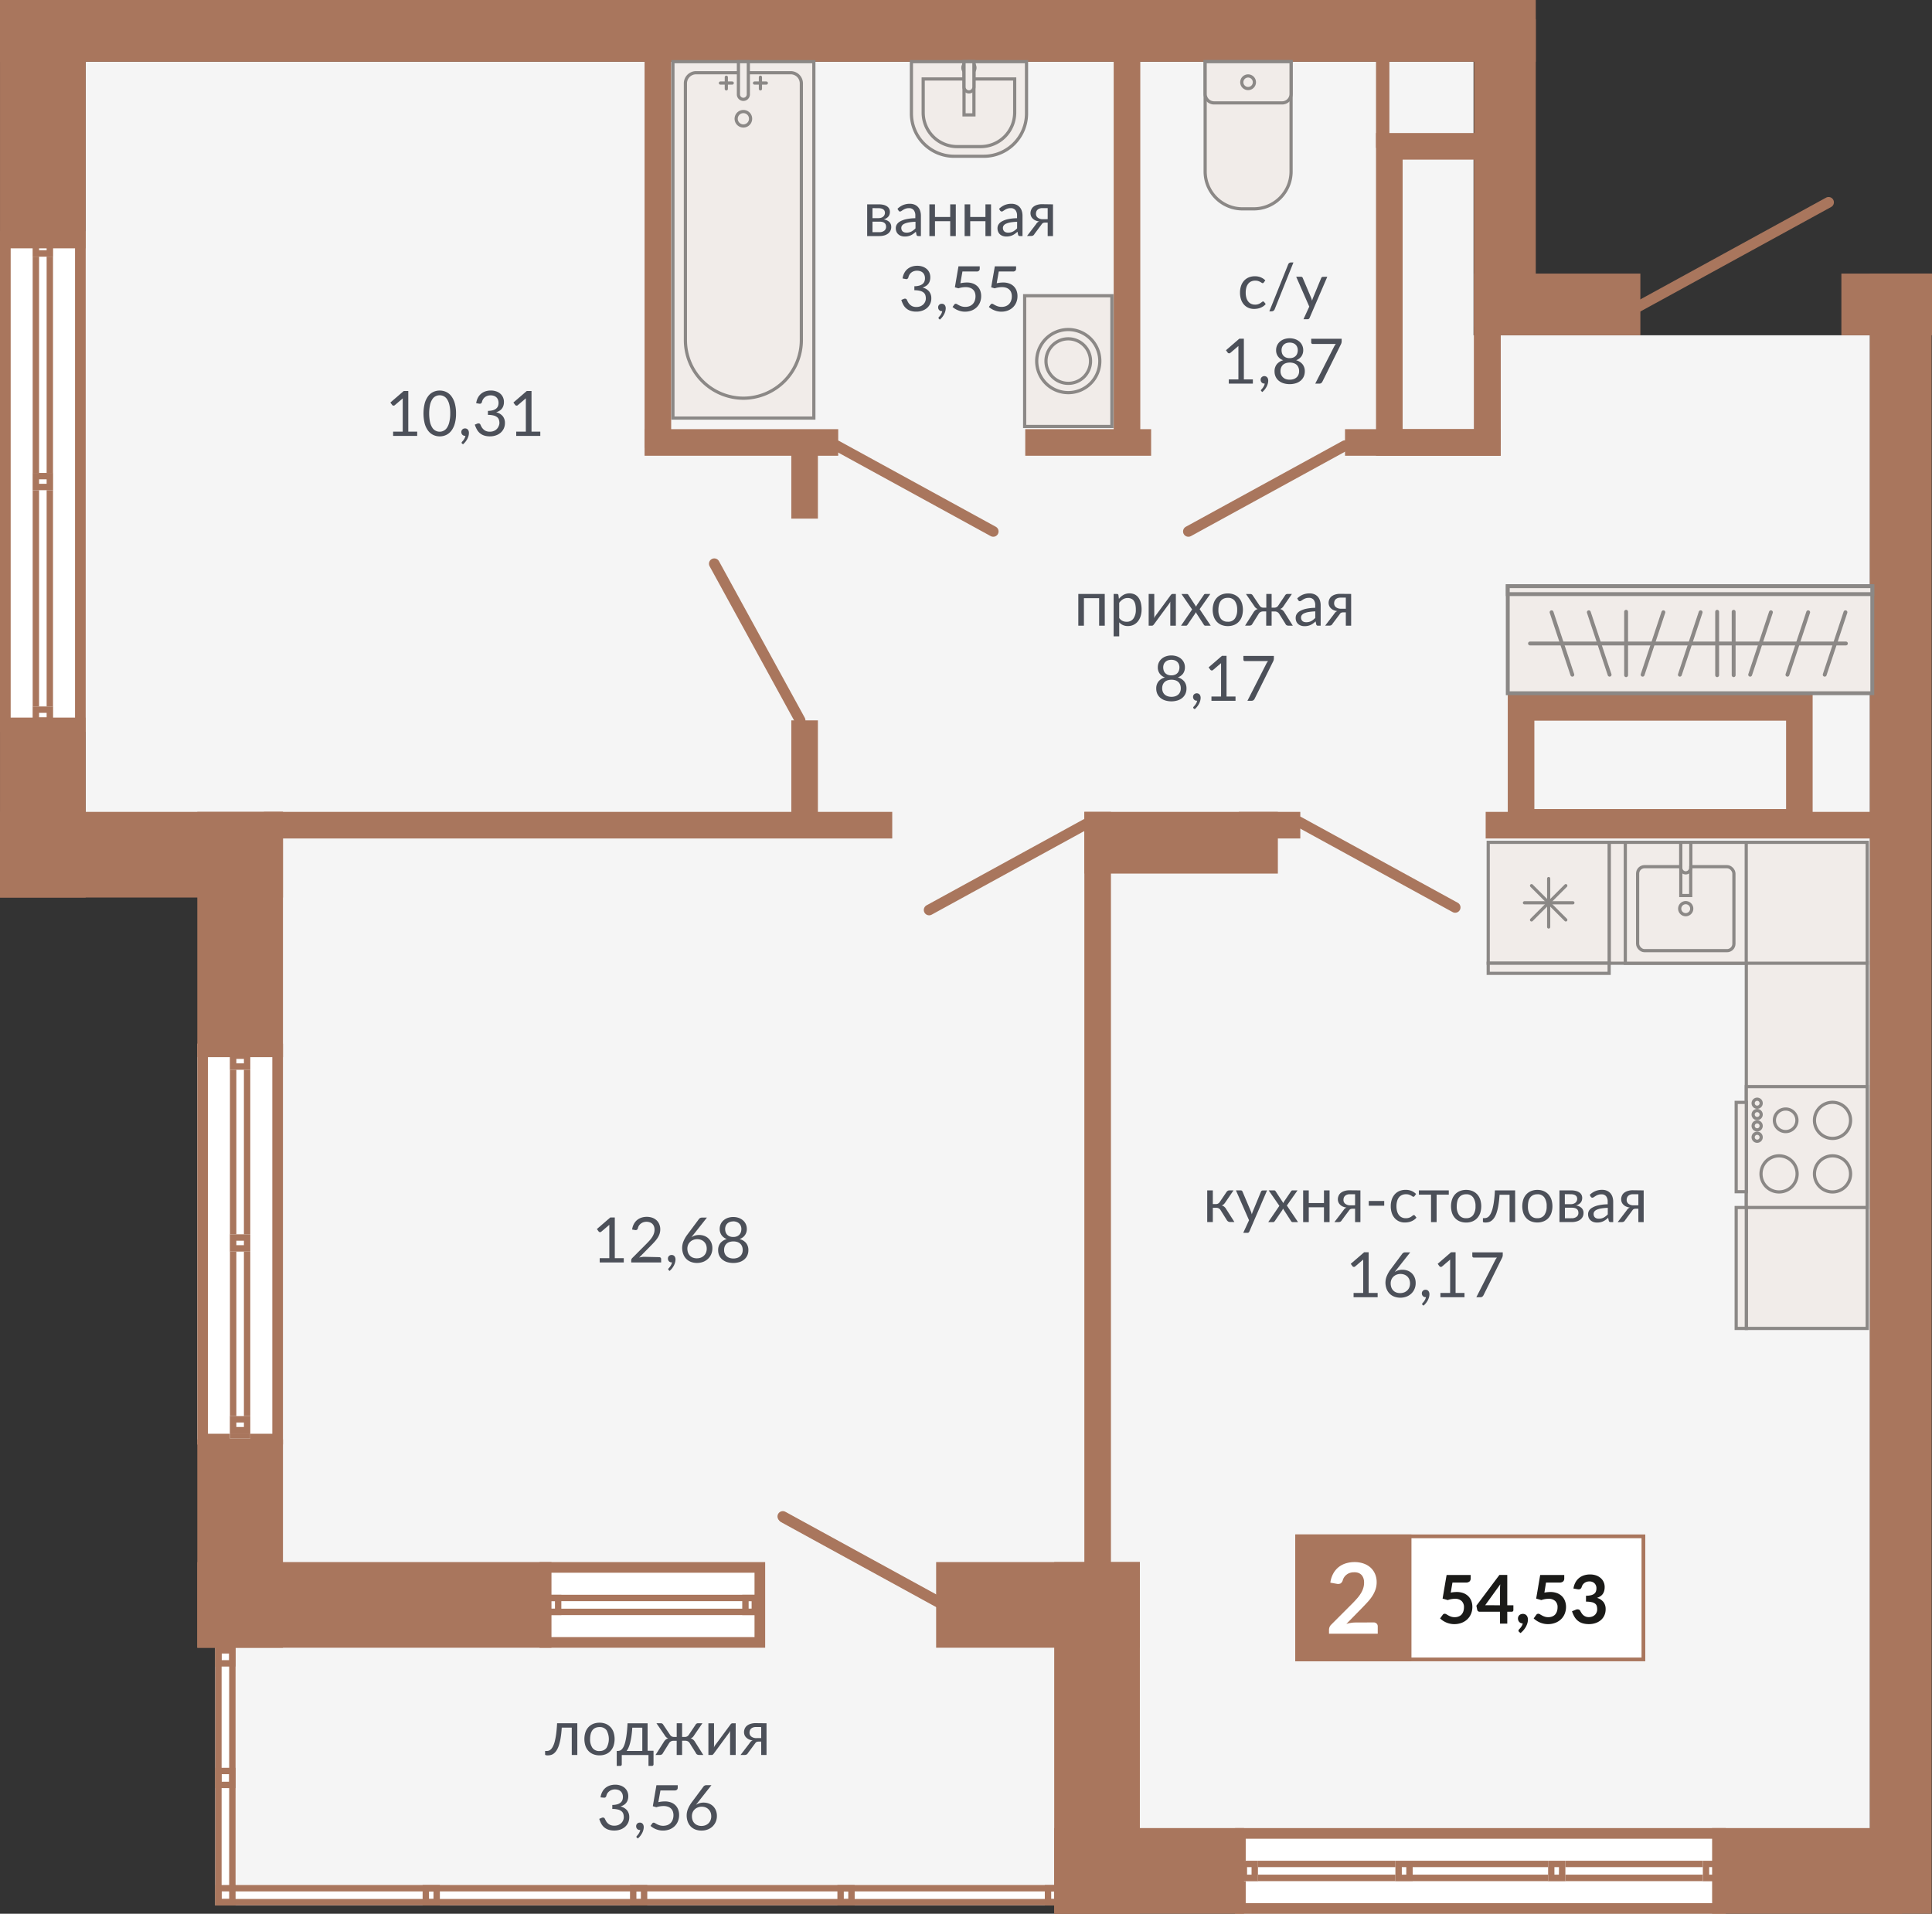 <svg id="Layer_1" data-name="Layer 1" xmlns="http://www.w3.org/2000/svg" width="963.25" height="954.26" viewBox="0 0 963.25 954.26">
  <rect x="0" y="0" width="963.25" height="954.26" fill="#333333" stroke="none"/>
  <defs>
    <style>
      .cls-1 {
        fill: #f5f5f5;
      }

      .cls-1, .cls-3, .cls-4, .cls-9 {
        fill-rule: evenodd;
      }

      .cls-2, .cls-4 {
        fill: #fff;
      }

      .cls-3, .cls-5 {
        fill: #a9765d;
      }

      .cls-10, .cls-13, .cls-14, .cls-6, .cls-8 {
        fill: none;
        stroke-miterlimit: 22.93;
      }

      .cls-6 {
        stroke: #a9765d;
        stroke-width: 5.31px;
      }

      .cls-10, .cls-14, .cls-6 {
        stroke-linecap: round;
      }

      .cls-7, .cls-9 {
        fill: #f1ece9;
      }

      .cls-10, .cls-13, .cls-14, .cls-8 {
        stroke: #8b8886;
      }

      .cls-10, .cls-8 {
        stroke-width: 1.59px;
      }

      .cls-11 {
        fill: #4c5059;
      }

      .cls-12 {
        fill: #1a1a18;
      }

      .cls-13, .cls-14 {
        stroke-width: 1.93px;
      }
    </style>
  </defs>
  <polygon class="cls-1" points="42.72 30.77 734.67 30.77 734.67 167.18 932.29 167.18 932.29 945 112.38 945 112.38 422.03 42.72 422.03 42.72 30.77"/>
  <rect class="cls-2" x="615.81" y="911.55" width="244.59" height="42.71"/>
  <path class="cls-3" d="M855.09,916.86h-234V949h234Zm-239.28-5.31H860.4v42.71H615.81Z"/>
  <rect class="cls-2" x="618.54" y="927.84" width="239.03" height="10.14"/>
  <path class="cls-3" d="M854.38,931H621.72v3.77H854.38Zm-235.84-3.18h239V938h-239Z"/>
  <rect class="cls-2" x="695.72" y="927.84" width="8.61" height="10.14"/>
  <path class="cls-3" d="M701.14,931h-2.23v3.77h2.23Zm-5.42-3.18h8.61V938h-8.61Z"/>
  <rect class="cls-2" x="618.54" y="927.84" width="8.61" height="10.14"/>
  <path class="cls-3" d="M624,931h-2.24v3.77H624Zm-5.42-3.18h8.6V938h-8.6Z"/>
  <rect class="cls-2" x="771.86" y="927.84" width="8.61" height="10.14"/>
  <path class="cls-3" d="M777.28,931H775v3.77h2.24Zm-5.42-3.18h8.6V938h-8.6Z"/>
  <rect class="cls-2" x="848.96" y="927.84" width="8.61" height="10.14"/>
  <path class="cls-3" d="M854.38,931h-2.23v3.77h2.23ZM849,927.84h8.61V938H849Z"/>
  <rect class="cls-2" x="98.37" y="520.45" width="42.71" height="199.78"/>
  <path class="cls-3" d="M103.68,525.76V714.92h32.09V525.76ZM98.37,720.23V520.45h42.71V720.23Z"/>
  <rect class="cls-2" x="114.65" y="522.86" width="10.14" height="194.44"/>
  <path class="cls-3" d="M117.84,526V714.12h3.77V526ZM114.65,717.3V522.86h10.14V717.3Z"/>
  <rect class="cls-2" x="114.65" y="615.47" width="10.14" height="8.61"/>
  <path class="cls-3" d="M117.84,618.66v2.23h3.77v-2.23Zm-3.19,5.42v-8.61h10.14v8.61Z"/>
  <rect class="cls-2" x="114.65" y="706.13" width="10.14" height="8.61"/>
  <path class="cls-3" d="M117.84,709.32v2.23h3.77v-2.23Zm-3.19,5.42v-8.61h10.14v8.61Z"/>
  <rect class="cls-2" x="114.65" y="524.81" width="10.14" height="8.61"/>
  <path class="cls-3" d="M117.84,528v2.23h3.77V528Zm-3.19,5.42v-8.61h10.14v8.61Z"/>
  <rect class="cls-2" x="0.01" y="115.46" width="42.71" height="249.43"/>
  <path class="cls-3" d="M5.32,120.77V359.59H37.41V120.77ZM0,364.9V115.46H42.72V364.9Z"/>
  <rect class="cls-2" x="16.29" y="118.73" width="10.14" height="246.16"/>
  <path class="cls-3" d="M19.48,121.92V361.71h3.77V121.92Zm-3.19,243V118.73H26.43V364.9Z"/>
  <rect class="cls-2" x="16.29" y="235.82" width="10.14" height="8.61"/>
  <path class="cls-3" d="M19.48,239v2.24h3.77V239Zm-3.19,5.42v-8.6H26.43v8.6Z"/>
  <rect class="cls-2" x="16.29" y="352.26" width="10.14" height="8.61"/>
  <path class="cls-3" d="M19.48,355.45v2.23h3.77v-2.23Zm-3.19,5.42v-8.61H26.43v8.61Z"/>
  <rect class="cls-2" x="16.29" y="119.37" width="10.14" height="8.61"/>
  <path class="cls-3" d="M19.48,122.55v2.24h3.77v-2.24ZM16.29,128v-8.6H26.43V128Z"/>
  <polygon class="cls-4" points="107.31 950.07 117.45 950.07 529.52 950.07 529.52 939.93 117.45 939.93 117.45 821.33 107.31 821.33 107.31 939.93 107.31 950.07"/>
  <path class="cls-3" d="M107.3,950.07H529.52V939.93H117.45V821.33H107.3V950.07Zm3.19-3.19H526.33v-3.77H114.26V824.51h-3.77V946.88Z"/>
  <path class="cls-3" d="M314.11,950.07h8.61V939.93h-8.61Zm3.19-3.19h2.23v-3.77H317.3Z"/>
  <path class="cls-3" d="M210.71,950.07h8.6V939.93h-8.6Zm3.18-3.19h2.24v-3.77h-2.24Z"/>
  <path class="cls-3" d="M107.3,950.07h10.15V939.93H107.3Zm3.19-3.19h3.77v-3.77h-3.77Z"/>
  <path class="cls-3" d="M107.3,891.62h10.15V881.48H107.3Zm3.19-3.19h3.77v-3.77h-3.77Z"/>
  <path class="cls-3" d="M107.3,831h10.15V820.83H107.3Zm3.19-3.19h3.77V824h-3.77Z"/>
  <path class="cls-3" d="M417.51,950.07h8.61V939.93h-8.61Zm3.19-3.19h2.23v-3.77H420.7Z"/>
  <path class="cls-3" d="M520.92,950.07h8.6V939.93h-8.6Zm3.18-3.19h2.23v-3.77H524.1Z"/>
  <rect class="cls-2" x="269" y="778.91" width="112.51" height="42.71"/>
  <path class="cls-3" d="M376.19,784.22H274.31v32.1H376.19ZM269,778.91H381.5v42.72H269Z"/>
  <path class="cls-3" d="M374.74,798.39H274.45v3.76H374.74ZM271.27,795.2H377.93v10.14H271.27Z"/>
  <path class="cls-3" d="M276.69,798.39h-2.24v3.76h2.24Zm-5.42-3.19h8.6v10.14h-8.6Z"/>
  <path class="cls-3" d="M375.49,798.39h-2.24v3.76h2.24Zm-5.42-3.19h8.6v10.14h-8.6Z"/>
  <rect class="cls-5" x="98.37" y="778.91" width="176.58" height="42.71"/>
  <rect class="cls-5" x="466.73" y="778.91" width="101.59" height="42.71"/>
  <rect class="cls-5" x="525.6" y="911.55" width="94.65" height="42.71"/>
  <rect class="cls-5" x="853.62" y="911.55" width="94.65" height="42.71"/>
  <rect class="cls-5" width="765.7" height="30.77"/>
  <rect class="cls-5" x="734.93" y="136.42" width="82.92" height="30.77"/>
  <rect class="cls-5" x="540.63" y="404.83" width="96.48" height="30.77"/>
  <rect class="cls-5" x="918.07" y="136.42" width="45.17" height="30.77"/>
  <rect class="cls-5" x="734.93" y="9.57" width="30.77" height="153.37"/>
  <rect class="cls-5" x="932.29" y="136.42" width="30.77" height="817.85"/>
  <rect class="cls-5" x="0.01" y="404.83" width="141.07" height="42.71"/>
  <rect class="cls-5" x="131.59" y="404.83" width="313.26" height="13.26"/>
  <rect class="cls-5" x="740.72" y="404.83" width="200.53" height="13.26"/>
  <rect class="cls-5" x="617.67" y="404.83" width="30.63" height="13.26"/>
  <rect class="cls-5" x="511.17" y="214" width="62.75" height="13.26"/>
  <rect class="cls-5" x="321.37" y="214" width="96.54" height="13.26"/>
  <rect class="cls-5" x="670.59" y="214" width="77.61" height="13.26"/>
  <rect class="cls-5" x="321.37" y="21.1" width="13.26" height="202.24"/>
  <rect class="cls-5" x="394.53" y="359.2" width="13.26" height="51.28"/>
  <rect class="cls-5" x="394.53" y="219.84" width="13.26" height="38.77"/>
  <rect class="cls-5" x="734.93" y="144.51" width="13.26" height="77.45"/>
  <rect class="cls-5" x="540.63" y="404.83" width="13.26" height="390.63"/>
  <rect class="cls-5" x="555.26" y="14.23" width="13.26" height="201.65"/>
  <rect class="cls-5" x="525.6" y="778.91" width="42.71" height="175.35"/>
  <rect class="cls-5" x="98.37" y="404.83" width="42.71" height="122.3"/>
  <rect class="cls-5" x="98.37" y="717.77" width="42.71" height="103.86"/>
  <rect class="cls-5" x="0.01" y="357.81" width="42.71" height="89.73"/>
  <rect class="cls-5" x="0.01" y="1.01" width="42.71" height="122.82"/>
  <rect class="cls-5" x="686.05" y="23.28" width="6.67" height="50.46"/>
  <path class="cls-3" d="M686.05,227.26H748.2V66.34H686.05ZM699.32,214h35.61V79.6H699.32Z"/>
  <line class="cls-6" x1="390.74" y1="756.68" x2="468.84" y2="799.47"/>
  <line class="cls-6" x1="541.34" y1="410.96" x2="463.24" y2="453.75"/>
  <line class="cls-6" x1="670.6" y1="222.2" x2="592.5" y2="264.99"/>
  <line class="cls-6" x1="417.11" y1="222.2" x2="495.21" y2="264.99"/>
  <rect class="cls-7" x="870.67" y="479.93" width="60.29" height="182.47"/>
  <rect class="cls-8" x="870.67" y="479.93" width="60.29" height="182.47"/>
  <rect class="cls-7" x="865.62" y="602.11" width="5.04" height="60.29"/>
  <rect class="cls-8" x="865.62" y="602.11" width="5.04" height="60.29"/>
  <rect class="cls-7" x="802.28" y="420.01" width="128.68" height="60.29"/>
  <rect class="cls-8" x="802.28" y="420.01" width="128.68" height="60.29"/>
  <rect class="cls-7" x="870.67" y="541.81" width="60.29" height="60.29"/>
  <rect class="cls-8" x="870.67" y="541.81" width="60.29" height="60.29"/>
  <rect class="cls-7" x="865.62" y="549.68" width="5.04" height="44.55"/>
  <rect class="cls-8" x="865.62" y="549.68" width="5.04" height="44.55"/>
  <path class="cls-9" d="M890.29,553a5.62,5.62,0,1,1-5.62,5.62A5.62,5.62,0,0,1,890.29,553Z"/>
  <path class="cls-8" d="M890.29,553a5.62,5.62,0,1,1-5.62,5.62A5.62,5.62,0,0,1,890.29,553Z"/>
  <path class="cls-9" d="M876.08,548.1a2,2,0,1,1-2,2A2,2,0,0,1,876.08,548.1Z"/>
  <path class="cls-8" d="M876.08,548.1a2,2,0,1,1-2,2A2,2,0,0,1,876.08,548.1Z"/>
  <path class="cls-9" d="M876.08,553.75a2,2,0,1,1-2,2A2,2,0,0,1,876.08,553.75Z"/>
  <path class="cls-8" d="M876.08,553.75a2,2,0,1,1-2,2A2,2,0,0,1,876.08,553.75Z"/>
  <path class="cls-9" d="M876.08,559.4a2,2,0,1,1-2,2A2,2,0,0,1,876.08,559.4Z"/>
  <path class="cls-8" d="M876.08,559.4a2,2,0,1,1-2,2A2,2,0,0,1,876.08,559.4Z"/>
  <path class="cls-9" d="M876.08,565.06a2,2,0,1,1-2,2A2,2,0,0,1,876.08,565.06Z"/>
  <path class="cls-8" d="M876.08,565.06a2,2,0,1,1-2,2A2,2,0,0,1,876.08,565.06Z"/>
  <path class="cls-9" d="M913.65,549.65a9,9,0,1,1-9,9A9,9,0,0,1,913.65,549.65Z"/>
  <path class="cls-8" d="M913.65,549.65a9,9,0,1,1-9,9A9,9,0,0,1,913.65,549.65Z"/>
  <path class="cls-9" d="M913.65,576.34a9,9,0,1,1-9,9A9,9,0,0,1,913.65,576.34Z"/>
  <path class="cls-8" d="M913.65,576.34a9,9,0,1,1-9,9A9,9,0,0,1,913.65,576.34Z"/>
  <path class="cls-9" d="M887,576.34a9,9,0,1,1-9,9A9,9,0,0,1,887,576.34Z"/>
  <path class="cls-8" d="M887,576.34a9,9,0,1,1-9,9A9,9,0,0,1,887,576.34Z"/>
  <rect class="cls-7" x="741.99" y="420.01" width="60.29" height="60.29"/>
  <rect class="cls-8" x="741.99" y="420.01" width="60.29" height="60.29"/>
  <rect class="cls-7" x="741.99" y="480.3" width="60.29" height="5.04"/>
  <rect class="cls-8" x="741.99" y="480.3" width="60.29" height="5.04"/>
  <line class="cls-10" x1="784.21" y1="450.16" x2="760.06" y2="450.16"/>
  <line class="cls-10" x1="780.67" y1="458.7" x2="763.59" y2="441.62"/>
  <line class="cls-10" x1="763.59" y1="458.7" x2="780.67" y2="441.62"/>
  <line class="cls-10" x1="772.13" y1="462.23" x2="772.13" y2="438.08"/>
  <rect class="cls-7" x="810.34" y="420.01" width="60.29" height="60.29"/>
  <rect class="cls-8" x="810.34" y="420.01" width="60.29" height="60.29"/>
  <rect class="cls-7" x="816.48" y="432.15" width="48.01" height="41.88" rx="3.44"/>
  <rect class="cls-8" x="816.48" y="432.15" width="48.01" height="41.88" rx="3.44"/>
  <path class="cls-9" d="M837.46,453.09a3,3,0,1,1,3,3A3,3,0,0,1,837.46,453.09Z"/>
  <path class="cls-8" d="M837.46,453.09a3,3,0,1,1,3,3A3,3,0,0,1,837.46,453.09Z"/>
  <rect class="cls-7" x="838.01" y="420.01" width="4.94" height="26.53"/>
  <rect class="cls-8" x="838.01" y="420.01" width="4.94" height="26.53"/>
  <path class="cls-9" d="M843,432.77V420H838v12.76a2.47,2.47,0,0,0,4.94,0Z"/>
  <path class="cls-8" d="M843,432.77V420H838v12.76a2.47,2.47,0,0,0,4.94,0Z"/>
  <path class="cls-9" d="M643.7,30.75V85.57a18.62,18.62,0,0,1-18.57,18.57h-5.7a18.62,18.62,0,0,1-18.57-18.57V30.75Z"/>
  <path class="cls-8" d="M643.7,30.75V85.57a18.62,18.62,0,0,1-18.57,18.57h-5.7a18.62,18.62,0,0,1-18.57-18.57V30.75Z"/>
  <path class="cls-9" d="M643.7,30.75v16.1a4.48,4.48,0,0,1-4.46,4.46H605.31a4.47,4.47,0,0,1-4.45-4.46V30.75Z"/>
  <path class="cls-8" d="M643.7,30.75v16.1a4.48,4.48,0,0,1-4.46,4.46H605.31a4.47,4.47,0,0,1-4.45-4.46V30.75Z"/>
  <path class="cls-9" d="M625.41,41a3.14,3.14,0,1,1-3.13-3.13A3.13,3.13,0,0,1,625.41,41Z"/>
  <path class="cls-8" d="M625.41,41a3.14,3.14,0,1,1-3.13-3.13A3.13,3.13,0,0,1,625.41,41Z"/>
  <rect class="cls-7" x="335.5" y="30.75" width="70.27" height="177.72"/>
  <rect class="cls-8" x="335.5" y="30.75" width="70.27" height="177.72"/>
  <path class="cls-9" d="M399.54,41.57V169.65a29,29,0,0,1-28.91,28.91h0a29,29,0,0,1-28.9-28.91V41.57A5.33,5.33,0,0,1,347,36.26h47.19A5.33,5.33,0,0,1,399.54,41.57Z"/>
  <path class="cls-8" d="M399.54,41.57V169.65a29,29,0,0,1-28.91,28.91h0a29,29,0,0,1-28.9-28.91V41.57A5.33,5.33,0,0,1,347,36.26h47.19A5.33,5.33,0,0,1,399.54,41.57Z"/>
  <path class="cls-9" d="M374.22,59.16a3.59,3.59,0,1,1-3.59-3.53A3.56,3.56,0,0,1,374.22,59.16Z"/>
  <path class="cls-8" d="M374.22,59.16a3.59,3.59,0,1,1-3.59-3.53A3.56,3.56,0,0,1,374.22,59.16Z"/>
  <path class="cls-9" d="M368.16,47.07V30.75h4.94V47.07a2.47,2.47,0,0,1-4.94,0Z"/>
  <path class="cls-8" d="M368.16,47.07V30.75h4.94V47.07a2.47,2.47,0,0,1-4.94,0Z"/>
  <line class="cls-10" x1="379.13" y1="38.5" x2="379.13" y2="44.32"/>
  <line class="cls-10" x1="382.08" y1="41.41" x2="376.18" y2="41.41"/>
  <line class="cls-10" x1="362.13" y1="38.5" x2="362.13" y2="44.32"/>
  <line class="cls-10" x1="365.08" y1="41.41" x2="359.18" y2="41.41"/>
  <path class="cls-9" d="M454.41,30.75V56.68a21.31,21.31,0,0,0,21.24,21.24h14.91A21.31,21.31,0,0,0,511.8,56.68V30.75Z"/>
  <path class="cls-8" d="M454.41,30.75V56.68a21.31,21.31,0,0,0,21.24,21.24h14.91A21.31,21.31,0,0,0,511.8,56.68V30.75Z"/>
  <path class="cls-9" d="M460.28,39.38V56.2a16.94,16.94,0,0,0,16.89,16.9H489a17,17,0,0,0,16.9-16.9V39.38Z"/>
  <path class="cls-8" d="M460.28,39.38V56.2a16.94,16.94,0,0,0,16.89,16.9H489a17,17,0,0,0,16.9-16.9V39.38Z"/>
  <path class="cls-9" d="M480.08,33.78a3,3,0,1,1,3,3A3,3,0,0,1,480.08,33.78Z"/>
  <path class="cls-8" d="M480.08,33.78a3,3,0,1,1,3,3A3,3,0,0,1,480.08,33.78Z"/>
  <rect class="cls-7" x="480.64" y="30.75" width="4.94" height="26.53"/>
  <rect class="cls-8" x="480.64" y="30.75" width="4.94" height="26.53"/>
  <path class="cls-9" d="M485.57,43.51V30.75h-4.93V43.51a2.47,2.47,0,0,0,4.93,0Z"/>
  <path class="cls-8" d="M485.57,43.51V30.75h-4.93V43.51a2.47,2.47,0,0,0,4.93,0Z"/>
  <rect class="cls-7" x="510.87" y="147.46" width="43.49" height="65.19"/>
  <rect class="cls-8" x="510.87" y="147.46" width="43.49" height="65.19"/>
  <path class="cls-9" d="M548.34,180.05a15.73,15.73,0,1,0-15.72,15.73A15.72,15.72,0,0,0,548.34,180.05Z"/>
  <path class="cls-8" d="M548.34,180.05a15.73,15.73,0,1,0-15.72,15.73A15.72,15.72,0,0,0,548.34,180.05Z"/>
  <path class="cls-9" d="M543.71,180.05a11.1,11.1,0,1,0-11.09,11.1A11.08,11.08,0,0,0,543.71,180.05Z"/>
  <path class="cls-8" d="M543.71,180.05a11.1,11.1,0,1,0-11.09,11.1A11.08,11.08,0,0,0,543.71,180.05Z"/>
  <line class="cls-6" x1="911.69" y1="100.89" x2="815.92" y2="153.36"/>
  <line class="cls-6" x1="647.42" y1="409.68" x2="725.52" y2="452.47"/>
  <line class="cls-6" x1="390.29" y1="756.16" x2="468.4" y2="798.95"/>
  <line class="cls-6" x1="356.13" y1="281.09" x2="398.92" y2="359.19"/>
  <g>
    <path class="cls-11" d="M611.53,594.35a1.94,1.94,0,0,1,.58-.56,1.5,1.5,0,0,1,.77-.22H615l-4.1,6a4.75,4.75,0,0,1-.78.94,2.65,2.65,0,0,1-1,.57,3.39,3.39,0,0,1,1.26.63,4.37,4.37,0,0,1,.92,1.1l4.16,6.54h-1.94a2.16,2.16,0,0,1-1.15-.25,2.19,2.19,0,0,1-.71-.71l-3.07-4.92a2.41,2.41,0,0,0-2.2-1.22h-1.7v7.12h-2.8V593.57h2.8v6.84h1.5a2.21,2.21,0,0,0,1.95-1.06Z"/>
    <path class="cls-11" d="M631.73,593.57l-8.82,20.48a1.35,1.35,0,0,1-.35.5.94.94,0,0,1-.65.19h-2.06l2.89-6.28-6.53-14.89h2.41a.85.85,0,0,1,.57.18,1.08,1.08,0,0,1,.29.4l4.23,10a13.7,13.7,0,0,1,.42,1.37c.14-.49.3-1,.47-1.39l4.1-9.94a.86.86,0,0,1,.32-.41.85.85,0,0,1,.51-.17Z"/>
    <path class="cls-11" d="M647.16,609.38h-2.67a.76.76,0,0,1-.53-.18,1.48,1.48,0,0,1-.32-.39l-4-6.2c0,.15-.09.29-.14.43a1.23,1.23,0,0,1-.19.38l-3.69,5.39a2.52,2.52,0,0,1-.33.39.66.66,0,0,1-.49.18h-2.48l5.54-8.11-5.33-7.7h2.67a.9.9,0,0,1,.5.11,1,1,0,0,1,.28.32l3.89,5.93a3,3,0,0,1,.39-.88l3.4-5a1.54,1.54,0,0,1,.31-.35.6.6,0,0,1,.39-.14h2.56l-5.32,7.56Z"/>
    <path class="cls-11" d="M662.89,593.57v15.81H660.1V602h-7.58v7.39h-2.8V593.57h2.8v6.31h7.58v-6.31Z"/>
    <path class="cls-11" d="M678.27,593.57v15.81h-2.66v-6.66H674.4a3,3,0,0,0-.73.07,2.09,2.09,0,0,0-.5.19,1.65,1.65,0,0,0-.37.33c-.1.13-.21.27-.32.44L669,608.42a1.8,1.8,0,0,1-.65.73,2.09,2.09,0,0,1-1.11.23h-1.94l4.59-6a2.79,2.79,0,0,1,1.48-1.25,6.36,6.36,0,0,1-2-.56,4.4,4.4,0,0,1-1.35-1,3.51,3.51,0,0,1-.76-1.22,4,4,0,0,1-.24-1.36,4.27,4.27,0,0,1,.33-1.62,3.7,3.7,0,0,1,1-1.45,5.51,5.51,0,0,1,1.81-1,8.28,8.28,0,0,1,2.71-.4ZM675.61,601v-5.51H673a3.92,3.92,0,0,0-1.5.25,2.81,2.81,0,0,0-1,.66,2.25,2.25,0,0,0-.52.89,3,3,0,0,0-.16,1,2.37,2.37,0,0,0,.94,2,4.07,4.07,0,0,0,2.55.73Z"/>
    <path class="cls-11" d="M682.43,598.85h7.71v2.36h-7.71Z"/>
    <path class="cls-11" d="M705.28,596.38a.94.94,0,0,1-.25.27.55.55,0,0,1-.34.09.93.93,0,0,1-.52-.19,6.09,6.09,0,0,0-.69-.43,5.1,5.1,0,0,0-1-.43,4.86,4.86,0,0,0-1.48-.2,4.77,4.77,0,0,0-2.06.42,3.92,3.92,0,0,0-1.49,1.19,5.35,5.35,0,0,0-.9,1.89,9.1,9.1,0,0,0-.31,2.48,9,9,0,0,0,.33,2.55,5.51,5.51,0,0,0,.93,1.88,3.94,3.94,0,0,0,1.45,1.15,4.38,4.38,0,0,0,1.91.4,4.92,4.92,0,0,0,1.67-.24,4.81,4.81,0,0,0,1.09-.54c.28-.2.52-.38.71-.54a.93.93,0,0,1,.57-.24.61.61,0,0,1,.53.26l.78,1a5.49,5.49,0,0,1-1.17,1.09,7.32,7.32,0,0,1-1.41.76,7.53,7.53,0,0,1-1.58.44,9.48,9.48,0,0,1-1.69.14,6.92,6.92,0,0,1-2.75-.54,6.34,6.34,0,0,1-2.21-1.59,7.24,7.24,0,0,1-1.47-2.55,10.5,10.5,0,0,1-.53-3.45,10.36,10.36,0,0,1,.49-3.26,7.37,7.37,0,0,1,1.44-2.58,6.5,6.5,0,0,1,2.32-1.7,7.91,7.91,0,0,1,3.18-.61,7.49,7.49,0,0,1,2.94.54,7.2,7.2,0,0,1,2.26,1.52Z"/>
    <path class="cls-11" d="M722.33,595.7h-6.07v13.68h-2.78V595.7h-6.07v-2.13h14.92Z"/>
  </g>
  <path class="cls-11" d="M731,593.32a8.18,8.18,0,0,1,3.12.58,6.81,6.81,0,0,1,2.37,1.64,7.28,7.28,0,0,1,1.51,2.57,11.15,11.15,0,0,1,0,6.73,7.33,7.33,0,0,1-1.51,2.56,6.66,6.66,0,0,1-2.37,1.63,8.18,8.18,0,0,1-3.12.57,8.26,8.26,0,0,1-3.15-.57,6.61,6.61,0,0,1-2.38-1.63,7.18,7.18,0,0,1-1.51-2.56,11.15,11.15,0,0,1,0-6.73,7.14,7.14,0,0,1,1.51-2.57,6.76,6.76,0,0,1,2.38-1.64A8.26,8.26,0,0,1,731,593.32Zm0,14.11a4,4,0,0,0,3.49-1.57,7.23,7.23,0,0,0,1.16-4.37,7.31,7.31,0,0,0-1.16-4.4,4,4,0,0,0-3.49-1.58,4.87,4.87,0,0,0-2.07.4,4,4,0,0,0-1.47,1.18,5.11,5.11,0,0,0-.87,1.88,9.7,9.7,0,0,0-.29,2.52,7.16,7.16,0,0,0,1.16,4.37A4.1,4.1,0,0,0,731,607.43Z"/>
  <g>
    <path class="cls-11" d="M755.42,609.38h-2.78V595.76h-5a50.63,50.63,0,0,1-.57,5.2,24.18,24.18,0,0,1-.89,3.73,10.65,10.65,0,0,1-1.17,2.5,6.24,6.24,0,0,1-1.36,1.49,4.1,4.1,0,0,1-1.47.72,6.51,6.51,0,0,1-1.51.19q-1.32,0-1.32-.42V607.4h.81a3.24,3.24,0,0,0,1.08-.19,2.81,2.81,0,0,0,1.07-.71,6.2,6.2,0,0,0,1-1.49,12.11,12.11,0,0,0,.88-2.5,30.4,30.4,0,0,0,.69-3.73c.19-1.46.34-3.2.45-5.21h10.08Z"/>
    <path class="cls-11" d="M766.48,593.32a8.11,8.11,0,0,1,3.12.58,6.76,6.76,0,0,1,2.38,1.64,7.27,7.27,0,0,1,1.5,2.57,10.95,10.95,0,0,1,0,6.73,7.31,7.31,0,0,1-1.5,2.56A6.61,6.61,0,0,1,769.6,609a8.11,8.11,0,0,1-3.12.57,8.25,8.25,0,0,1-3.14-.57A6.52,6.52,0,0,1,761,607.4a7.18,7.18,0,0,1-1.51-2.56,11.15,11.15,0,0,1,0-6.73,7.14,7.14,0,0,1,1.51-2.57,6.67,6.67,0,0,1,2.38-1.64A8.25,8.25,0,0,1,766.48,593.32Zm0,14.11a4.06,4.06,0,0,0,3.5-1.57,7.23,7.23,0,0,0,1.15-4.37,7.31,7.31,0,0,0-1.15-4.4,4,4,0,0,0-3.5-1.58,4.85,4.85,0,0,0-2.06.4,4,4,0,0,0-1.47,1.18,5.28,5.28,0,0,0-.88,1.88,10.17,10.17,0,0,0-.28,2.52,7.16,7.16,0,0,0,1.16,4.37A4.09,4.09,0,0,0,766.48,607.43Z"/>
    <path class="cls-11" d="M783.31,593.57a9.18,9.18,0,0,1,2.51.3,5.39,5.39,0,0,1,1.72.8,3.2,3.2,0,0,1,1,1.2,3.46,3.46,0,0,1,.31,1.47,4.09,4.09,0,0,1-.14,1.07,3.28,3.28,0,0,1-.49,1.08,3.66,3.66,0,0,1-1,.93,4.67,4.67,0,0,1-1.51.64,5.24,5.24,0,0,1,2.8,1.26,3.31,3.31,0,0,1,1,2.49,4.14,4.14,0,0,1-.46,2,4.28,4.28,0,0,1-1.26,1.42,5.46,5.46,0,0,1-1.89.86,8.92,8.92,0,0,1-2.31.28h-6.08V593.57Zm-3.12,1.88v5h3a3.72,3.72,0,0,0,1.27-.2,3.14,3.14,0,0,0,1-.54,2.51,2.51,0,0,0,.65-.84,2.45,2.45,0,0,0,.24-1.09,2.29,2.29,0,0,0-.16-.85,1.7,1.7,0,0,0-.53-.73,2.76,2.76,0,0,0-1-.52,5,5,0,0,0-1.5-.19Zm3.4,12a3.83,3.83,0,0,0,2.46-.72,2.41,2.41,0,0,0,.91-2,3,3,0,0,0-.17-1,2.08,2.08,0,0,0-.56-.8,2.75,2.75,0,0,0-1-.53,6,6,0,0,0-1.59-.19h-3.41v5.26Z"/>
    <path class="cls-11" d="M792.61,595.81a8.47,8.47,0,0,1,6.18-2.52,6.05,6.05,0,0,1,2.36.44,4.89,4.89,0,0,1,1.73,1.22,5.13,5.13,0,0,1,1.06,1.89,7.79,7.79,0,0,1,.36,2.43v10.11h-1.23a1.23,1.23,0,0,1-.63-.13.91.91,0,0,1-.34-.52l-.31-1.5a14.65,14.65,0,0,1-1.22,1,6.68,6.68,0,0,1-1.25.75,7,7,0,0,1-1.4.47,7.54,7.54,0,0,1-1.64.16,5.7,5.7,0,0,1-1.73-.25,4,4,0,0,1-1.42-.78,3.51,3.51,0,0,1-1-1.3,4.64,4.64,0,0,1-.35-1.86,3.52,3.52,0,0,1,.51-1.81A4.55,4.55,0,0,1,794,602.1a10.72,10.72,0,0,1,3-1.1,23.09,23.09,0,0,1,4.55-.5v-1.23a4.24,4.24,0,0,0-.79-2.79,2.87,2.87,0,0,0-2.33-.94,5,5,0,0,0-1.72.26,5.59,5.59,0,0,0-1.2.58c-.34.21-.63.4-.88.57a1.27,1.27,0,0,1-.72.26.81.81,0,0,1-.49-.15,1.46,1.46,0,0,1-.34-.36Zm9,6.46a23.17,23.17,0,0,0-3.27.3,9.29,9.29,0,0,0-2.2.63,3.07,3.07,0,0,0-1.23.92,2,2,0,0,0-.38,1.19,2.7,2.7,0,0,0,.2,1.08,2,2,0,0,0,.56.74,2.2,2.2,0,0,0,.82.42,3.75,3.75,0,0,0,1,.13,5.69,5.69,0,0,0,1.35-.15,4.62,4.62,0,0,0,1.14-.43,5.68,5.68,0,0,0,1-.67,7.91,7.91,0,0,0,1-.89Z"/>
    <path class="cls-11" d="M819.5,593.57v15.81h-2.65v-6.66h-1.22a3.06,3.06,0,0,0-.73.07,2.26,2.26,0,0,0-.5.19,1.42,1.42,0,0,0-.36.33,4.2,4.2,0,0,0-.33.44l-3.46,4.67a2,2,0,0,1-.65.73,2.15,2.15,0,0,1-1.12.23h-1.93l4.58-6a2.78,2.78,0,0,1,1.49-1.25,6.43,6.43,0,0,1-2-.56,4.66,4.66,0,0,1-1.35-1,3.51,3.51,0,0,1-.76-1.22,4.2,4.2,0,0,1,.09-3,3.7,3.7,0,0,1,1-1.45,5.46,5.46,0,0,1,1.82-1,8.2,8.2,0,0,1,2.71-.4ZM816.85,601v-5.51h-2.66a3.84,3.84,0,0,0-1.49.25,2.86,2.86,0,0,0-1,.66,2.37,2.37,0,0,0-.52.89,3,3,0,0,0-.16,1,2.37,2.37,0,0,0,.94,2,4.1,4.1,0,0,0,2.56.73Z"/>
  </g>
  <g>
    <path class="cls-11" d="M686.86,644.72v2.12h-12v-2.12h4.79V629.47c0-.46,0-.92,0-1.39l-4,3.42a1,1,0,0,1-.4.21.89.89,0,0,1-.7-.12.72.72,0,0,1-.22-.2l-.88-1.2,6.67-5.76h2.26v20.29Z"/>
    <path class="cls-11" d="M696.48,632.86l-.57.72c-.19.24-.36.47-.53.7a6.45,6.45,0,0,1,1.75-.85,7.26,7.26,0,0,1,2.08-.29,7.48,7.48,0,0,1,2.56.44,6.13,6.13,0,0,1,2.1,1.3,6.24,6.24,0,0,1,1.42,2.09,7,7,0,0,1,.53,2.83,7.17,7.17,0,0,1-.56,2.87,6.72,6.72,0,0,1-1.57,2.31,7.19,7.19,0,0,1-2.42,1.55,8.93,8.93,0,0,1-6.17,0,6.56,6.56,0,0,1-2.33-1.53,6.66,6.66,0,0,1-1.48-2.4,9,9,0,0,1-.53-3.16,8.69,8.69,0,0,1,.65-3.13,15.06,15.06,0,0,1,2.07-3.55l5.68-7.63a1.82,1.82,0,0,1,.6-.48,1.93,1.93,0,0,1,.88-.19h2.47Zm1.62,11.92a5.53,5.53,0,0,0,2-.36,4.69,4.69,0,0,0,1.56-1,4.48,4.48,0,0,0,1-1.51,5.14,5.14,0,0,0,.35-1.9,5.41,5.41,0,0,0-.35-2,4.18,4.18,0,0,0-1-1.5,4.33,4.33,0,0,0-1.51-.94,5.37,5.37,0,0,0-1.92-.33,5.28,5.28,0,0,0-2,.38,4.74,4.74,0,0,0-1.53,1,4.26,4.26,0,0,0-1,1.5,4.68,4.68,0,0,0-.34,1.77,6.12,6.12,0,0,0,.31,2,4.38,4.38,0,0,0,.92,1.53,4,4,0,0,0,1.46,1A5.34,5.34,0,0,0,698.1,644.78Z"/>
    <path class="cls-11" d="M709.21,650.62a.72.72,0,0,1-.17-.2.6.6,0,0,1,0-.24.51.51,0,0,1,.07-.22,1.06,1.06,0,0,1,.17-.2l.39-.45a5.56,5.56,0,0,0,.5-.67,6.6,6.6,0,0,0,.46-.84,4,4,0,0,0,.3-1h-.2a1.73,1.73,0,0,1-1.32-.54,1.93,1.93,0,0,1-.51-1.38,1.72,1.72,0,0,1,.51-1.25,1.82,1.82,0,0,1,1.35-.51,2,2,0,0,1,.83.17,1.56,1.56,0,0,1,.6.48,2,2,0,0,1,.36.7,2.63,2.63,0,0,1,.13.86,5.82,5.82,0,0,1-.2,1.46,7.22,7.22,0,0,1-.57,1.5,9.29,9.29,0,0,1-.93,1.44,8.52,8.52,0,0,1-1.25,1.3Z"/>
    <path class="cls-11" d="M730.16,644.72v2.12h-12v-2.12H723V629.47c0-.46,0-.92,0-1.39l-4,3.42a1,1,0,0,1-.41.21.93.93,0,0,1-.37,0,.9.9,0,0,1-.32-.13.77.77,0,0,1-.23-.2l-.87-1.2,6.66-5.76h2.26v20.29Z"/>
    <path class="cls-11" d="M749.24,624.48v1.24a3,3,0,0,1-.11.88c-.08.23-.16.42-.23.58l-9.27,18.68a2.08,2.08,0,0,1-.56.69,1.5,1.5,0,0,1-1,.29h-2l9.39-18.45c.14-.26.28-.5.42-.71s.31-.43.47-.63H734.73a.62.62,0,0,1-.47-.21.65.65,0,0,1-.2-.48v-1.88Z"/>
  </g>
  <g>
    <path class="cls-11" d="M208,215.23v2.12H196v-2.12h4.79V200c0-.45,0-.92.05-1.38l-4,3.41a.81.81,0,0,1-.41.21.93.93,0,0,1-.37,0,.88.88,0,0,1-.32-.12.79.79,0,0,1-.23-.21l-.87-1.2,6.66-5.76h2.26v20.29Z"/>
    <path class="cls-11" d="M227.37,206.18a18.12,18.12,0,0,1-.63,5.08,10.6,10.6,0,0,1-1.73,3.55,7,7,0,0,1-2.58,2.09,7.5,7.5,0,0,1-3.19.69,7.4,7.4,0,0,1-3.19-.69,6.92,6.92,0,0,1-2.57-2.09,10.59,10.59,0,0,1-1.72-3.55,21.16,21.16,0,0,1,0-10.17,10.64,10.64,0,0,1,1.72-3.56,6.75,6.75,0,0,1,2.57-2.1,7.4,7.4,0,0,1,3.19-.69,7.5,7.5,0,0,1,3.19.69,6.78,6.78,0,0,1,2.58,2.1,10.65,10.65,0,0,1,1.73,3.56A18.25,18.25,0,0,1,227.37,206.18Zm-2.89,0a18.05,18.05,0,0,0-.43-4.3,8.59,8.59,0,0,0-1.15-2.8,4.36,4.36,0,0,0-1.68-1.52,4.49,4.49,0,0,0-4,0,4.14,4.14,0,0,0-1.67,1.52,8.59,8.59,0,0,0-1.15,2.8,21.67,21.67,0,0,0,0,8.59,8.59,8.59,0,0,0,1.15,2.8,4.29,4.29,0,0,0,1.67,1.52,4.35,4.35,0,0,0,5.64-1.52,8.59,8.59,0,0,0,1.15-2.8A17.91,17.91,0,0,0,224.48,206.18Z"/>
    <path class="cls-11" d="M230.33,221.13a.72.72,0,0,1-.17-.2.55.55,0,0,1,0-.24.35.35,0,0,1,.07-.21,1.06,1.06,0,0,1,.16-.21l.4-.45a8.11,8.11,0,0,0,.49-.66,6.21,6.21,0,0,0,.46-.85,3.91,3.91,0,0,0,.3-1h-.2a1.73,1.73,0,0,1-1.32-.53,1.93,1.93,0,0,1-.51-1.38,1.71,1.71,0,0,1,.51-1.25,1.79,1.79,0,0,1,1.35-.52,2,2,0,0,1,.83.17,1.77,1.77,0,0,1,.6.48,2.34,2.34,0,0,1,.37.7,3,3,0,0,1,.12.87,5.86,5.86,0,0,1-.19,1.46,7.72,7.72,0,0,1-.58,1.5,10.34,10.34,0,0,1-.93,1.44,8,8,0,0,1-1.25,1.29Z"/>
    <path class="cls-11" d="M237.42,201.05a8.21,8.21,0,0,1,.84-2.71,6.49,6.49,0,0,1,1.59-2,6.82,6.82,0,0,1,2.2-1.21,8.54,8.54,0,0,1,2.67-.41,8.13,8.13,0,0,1,2.62.41,5.94,5.94,0,0,1,2.07,1.15,5.15,5.15,0,0,1,1.35,1.81,5.51,5.51,0,0,1,.49,2.36,5.78,5.78,0,0,1-.28,1.89,4.35,4.35,0,0,1-.78,1.46,4.47,4.47,0,0,1-1.22,1.06,6.74,6.74,0,0,1-1.61.72,6,6,0,0,1,3.29,1.93,5.29,5.29,0,0,1,1.1,3.41,6.41,6.41,0,0,1-.59,2.78,6.25,6.25,0,0,1-1.6,2.1,7,7,0,0,1-2.36,1.32,8.86,8.86,0,0,1-2.9.46,9.12,9.12,0,0,1-3-.44,6.39,6.39,0,0,1-2.14-1.23,6.68,6.68,0,0,1-1.44-1.84,14.62,14.62,0,0,1-1-2.32l1.2-.5a1.49,1.49,0,0,1,.92-.11.91.91,0,0,1,.65.51c.13.3.3.64.5,1.05a4.79,4.79,0,0,0,.84,1.17,4.46,4.46,0,0,0,1.35,1,4.83,4.83,0,0,0,2.08.39,5.17,5.17,0,0,0,2-.38,4.47,4.47,0,0,0,1.47-1,4.24,4.24,0,0,0,.88-1.36A4,4,0,0,0,249,211a5.41,5.41,0,0,0-.24-1.66,2.66,2.66,0,0,0-.87-1.29,4.52,4.52,0,0,0-1.76-.86,10.74,10.74,0,0,0-2.86-.31v-2a9,9,0,0,0,2.44-.31,4.74,4.74,0,0,0,1.64-.81,3,3,0,0,0,.92-1.23,4.29,4.29,0,0,0,.29-1.59,4.36,4.36,0,0,0-.3-1.69,3.33,3.33,0,0,0-.84-1.19,3.55,3.55,0,0,0-1.25-.7,5.32,5.32,0,0,0-1.57-.23,4.7,4.7,0,0,0-1.57.25,4,4,0,0,0-2.21,1.75,4,4,0,0,0-.53,1.34,1.34,1.34,0,0,1-.51.72,1.32,1.32,0,0,1-.88.1Z"/>
    <path class="cls-11" d="M269.38,215.23v2.12h-12v-2.12h4.79V200c0-.45,0-.92,0-1.38l-4,3.41a.78.78,0,0,1-.4.21,1,1,0,0,1-.38,0,1,1,0,0,1-.32-.12.74.74,0,0,1-.22-.21l-.88-1.2,6.67-5.76H265v20.29Z"/>
  </g>
  <g>
    <path class="cls-11" d="M311,627.38v2.12H299v-2.12h4.79V612.13c0-.46,0-.92,0-1.39l-4,3.42a1,1,0,0,1-.4.21.89.89,0,0,1-.7-.12.72.72,0,0,1-.22-.2l-.88-1.2,6.67-5.76h2.26v20.29Z"/>
    <path class="cls-11" d="M328.64,626.86a1,1,0,0,1,.72.27.92.92,0,0,1,.27.69v1.68H314.71v-1a1.7,1.7,0,0,1,.12-.61,1.65,1.65,0,0,1,.39-.58l7.16-7.19c.6-.61,1.14-1.19,1.63-1.74a13,13,0,0,0,1.25-1.68,8.21,8.21,0,0,0,.79-1.71,5.87,5.87,0,0,0,.28-1.85,4.36,4.36,0,0,0-.31-1.72,3.34,3.34,0,0,0-.85-1.23,3.53,3.53,0,0,0-1.27-.72,4.8,4.8,0,0,0-1.58-.25,4.88,4.88,0,0,0-1.57.25,4.28,4.28,0,0,0-1.28.7,4.23,4.23,0,0,0-.93,1,4.75,4.75,0,0,0-.53,1.34,1.23,1.23,0,0,1-.5.73,1.48,1.48,0,0,1-.9.1l-1.45-.25a8.06,8.06,0,0,1,.85-2.71,6.57,6.57,0,0,1,1.59-2,6.88,6.88,0,0,1,2.19-1.21,8.76,8.76,0,0,1,5.33,0,6.21,6.21,0,0,1,2.13,1.22,5.59,5.59,0,0,1,1.42,2,6.29,6.29,0,0,1,.52,2.62,6.93,6.93,0,0,1-.38,2.32,9.23,9.23,0,0,1-1,2,16.76,16.76,0,0,1-1.48,1.89c-.55.61-1.14,1.23-1.77,1.85l-5.9,6a9.26,9.26,0,0,1,1.27-.27,7.59,7.59,0,0,1,1.23-.11Z"/>
    <path class="cls-11" d="M333.37,633.28a.72.72,0,0,1-.17-.2.57.57,0,0,1-.05-.24.51.51,0,0,1,.07-.22,1.06,1.06,0,0,1,.17-.2l.39-.45a5.56,5.56,0,0,0,.5-.67,6.6,6.6,0,0,0,.46-.84,4,4,0,0,0,.3-1h-.2a1.73,1.73,0,0,1-1.32-.54,1.93,1.93,0,0,1-.51-1.38,1.72,1.72,0,0,1,.51-1.25,1.82,1.82,0,0,1,1.35-.51,2,2,0,0,1,.83.17,1.56,1.56,0,0,1,.6.48,2,2,0,0,1,.36.7,2.63,2.63,0,0,1,.13.86,5.82,5.82,0,0,1-.2,1.46A7.22,7.22,0,0,1,336,631a9.87,9.87,0,0,1-.93,1.45,9,9,0,0,1-1.25,1.29Z"/>
    <path class="cls-11" d="M345.83,615.52l-.57.72c-.19.24-.36.47-.53.7a6.45,6.45,0,0,1,1.75-.85,7.26,7.26,0,0,1,2.08-.29,7.53,7.53,0,0,1,2.56.44,6.13,6.13,0,0,1,2.1,1.3,6.24,6.24,0,0,1,1.42,2.09,7,7,0,0,1,.53,2.83,7.17,7.17,0,0,1-.56,2.87,6.72,6.72,0,0,1-1.57,2.31,7.19,7.19,0,0,1-2.42,1.55,8.43,8.43,0,0,1-3.11.56,8.33,8.33,0,0,1-3.06-.54,6.56,6.56,0,0,1-2.33-1.53,6.66,6.66,0,0,1-1.48-2.4,9,9,0,0,1-.53-3.16,8.69,8.69,0,0,1,.65-3.13,15.06,15.06,0,0,1,2.07-3.55l5.68-7.63a1.82,1.82,0,0,1,.6-.48,1.93,1.93,0,0,1,.88-.19h2.47Zm1.62,11.92a5.53,5.53,0,0,0,2-.36,4.69,4.69,0,0,0,1.56-1,4.48,4.48,0,0,0,1-1.51,5.14,5.14,0,0,0,.35-1.9,5.41,5.41,0,0,0-.35-2,4.18,4.18,0,0,0-1-1.5,4.33,4.33,0,0,0-1.51-.94,5.37,5.37,0,0,0-1.92-.33,5.28,5.28,0,0,0-2,.38,4.74,4.74,0,0,0-1.53,1,4.35,4.35,0,0,0-1,1.5,4.68,4.68,0,0,0-.34,1.77,6.12,6.12,0,0,0,.31,2,4.38,4.38,0,0,0,.92,1.53,4,4,0,0,0,1.46,1A5.34,5.34,0,0,0,347.45,627.44Z"/>
    <path class="cls-11" d="M368.78,617.84a6.21,6.21,0,0,1,3.22,2,5.49,5.49,0,0,1,1.12,3.56,6.16,6.16,0,0,1-.55,2.65,5.84,5.84,0,0,1-1.55,2,6.88,6.88,0,0,1-2.38,1.28,10.86,10.86,0,0,1-6.12,0,7,7,0,0,1-2.38-1.28,5.72,5.72,0,0,1-1.55-2,6.31,6.31,0,0,1-.54-2.65,5.49,5.49,0,0,1,1.12-3.56,6.22,6.22,0,0,1,3.21-2,5.38,5.38,0,0,1-2.66-2,5.3,5.3,0,0,1-.89-3.11,5.62,5.62,0,0,1,.48-2.31,5.49,5.49,0,0,1,1.37-1.87,6.62,6.62,0,0,1,2.13-1.25,8.09,8.09,0,0,1,2.77-.45,8.17,8.17,0,0,1,2.77.45,6.41,6.41,0,0,1,2.13,1.25,5.39,5.39,0,0,1,1.38,1.87,5.62,5.62,0,0,1,.48,2.31,5.09,5.09,0,0,1-3.56,5.07Zm-3.2,9.69a5.93,5.93,0,0,0,2-.3,4.11,4.11,0,0,0,1.47-.86,3.7,3.7,0,0,0,.92-1.32,4.53,4.53,0,0,0,.32-1.71,4.76,4.76,0,0,0-.38-2,3.72,3.72,0,0,0-1-1.33,4.13,4.13,0,0,0-1.49-.76,6.61,6.61,0,0,0-3.53,0,4.13,4.13,0,0,0-1.49.76,3.61,3.61,0,0,0-1,1.33,4.6,4.6,0,0,0-.38,2,4.34,4.34,0,0,0,.32,1.71,3.7,3.7,0,0,0,.92,1.32,4.11,4.11,0,0,0,1.47.86A5.87,5.87,0,0,0,365.58,627.53Zm0-18.49a4.72,4.72,0,0,0-1.75.3,3.51,3.51,0,0,0-1.27.81,3.27,3.27,0,0,0-.76,1.2,4.21,4.21,0,0,0-.26,1.47,4.91,4.91,0,0,0,.22,1.48,3.51,3.51,0,0,0,.7,1.27,3.37,3.37,0,0,0,1.26.89,4.51,4.51,0,0,0,1.86.34,4.59,4.59,0,0,0,1.87-.34,3.54,3.54,0,0,0,1.26-.89,3.51,3.51,0,0,0,.7-1.27,5.25,5.25,0,0,0,.22-1.48,4.21,4.21,0,0,0-.26-1.47,3.3,3.3,0,0,0-.77-1.2,3.55,3.55,0,0,0-1.26-.81A4.77,4.77,0,0,0,365.58,609Z"/>
  </g>
  <g>
    <path class="cls-11" d="M438.15,101.9a9.67,9.67,0,0,1,2.51.29,5.19,5.19,0,0,1,1.72.81,3.09,3.09,0,0,1,1,1.19,3.49,3.49,0,0,1,.31,1.47,4.56,4.56,0,0,1-.14,1.07,3.28,3.28,0,0,1-.49,1.08,3.83,3.83,0,0,1-1,.93,4.78,4.78,0,0,1-1.51.65,5.24,5.24,0,0,1,2.8,1.25,3.31,3.31,0,0,1,1,2.49,4,4,0,0,1-1.73,3.44,5.7,5.7,0,0,1-1.88.86,9.49,9.49,0,0,1-2.31.28h-6.08V101.9ZM435,103.77v5h3.05a4,4,0,0,0,1.27-.19,3,3,0,0,0,1-.55,2.32,2.32,0,0,0,.65-.84,2.45,2.45,0,0,0,.24-1.09,2.51,2.51,0,0,0-.16-.85,1.76,1.76,0,0,0-.53-.73,2.92,2.92,0,0,0-1-.52,5,5,0,0,0-1.5-.19Zm3.41,12a3.83,3.83,0,0,0,2.46-.73,2.4,2.4,0,0,0,.91-2,3,3,0,0,0-.17-1,2.07,2.07,0,0,0-.57-.81,2.7,2.7,0,0,0-1-.53,6.06,6.06,0,0,0-1.59-.18H435v5.26Z"/>
    <path class="cls-11" d="M447.45,104.13a9.07,9.07,0,0,1,2.82-1.89,8.67,8.67,0,0,1,3.36-.63,6.05,6.05,0,0,1,2.36.44,4.89,4.89,0,0,1,1.73,1.22,5.13,5.13,0,0,1,1.06,1.89,7.84,7.84,0,0,1,.36,2.43v10.12H457.9a1.19,1.19,0,0,1-.62-.14.83.83,0,0,1-.34-.52l-.31-1.5a14.65,14.65,0,0,1-1.22,1,6.68,6.68,0,0,1-1.25.75,6.4,6.4,0,0,1-1.4.47,7.51,7.51,0,0,1-1.64.17,5.76,5.76,0,0,1-1.74-.26,4,4,0,0,1-1.41-.77,3.63,3.63,0,0,1-1-1.31,4.41,4.41,0,0,1-.35-1.86,3.52,3.52,0,0,1,.51-1.81,4.55,4.55,0,0,1,1.67-1.53,10.76,10.76,0,0,1,3-1.1,22.62,22.62,0,0,1,4.56-.49v-1.24a4.21,4.21,0,0,0-.79-2.78,2.88,2.88,0,0,0-2.33-1,5,5,0,0,0-1.72.26,5.93,5.93,0,0,0-1.21.58c-.33.21-.63.4-.87.57a1.21,1.21,0,0,1-.73.26.81.81,0,0,1-.48-.15A1.3,1.3,0,0,1,448,105Zm9,6.46a23.17,23.17,0,0,0-3.27.3,9.74,9.74,0,0,0-2.2.64,2.92,2.92,0,0,0-1.23.92,1.93,1.93,0,0,0-.38,1.18,2.54,2.54,0,0,0,.2,1.08,2,2,0,0,0,.55.74,2.32,2.32,0,0,0,.83.42,3.75,3.75,0,0,0,1,.14,5.69,5.69,0,0,0,1.35-.15,5.58,5.58,0,0,0,1.14-.43,6.72,6.72,0,0,0,1-.67,8.81,8.81,0,0,0,1-.89Z"/>
    <path class="cls-11" d="M476.54,101.9v15.81h-2.79v-7.4h-7.59v7.4h-2.79V101.9h2.79v6.3h7.59v-6.3Z"/>
    <path class="cls-11" d="M494.11,101.9v15.81h-2.79v-7.4h-7.59v7.4h-2.79V101.9h2.79v6.3h7.59v-6.3Z"/>
    <path class="cls-11" d="M498.11,104.13a9.07,9.07,0,0,1,2.82-1.89,8.67,8.67,0,0,1,3.36-.63,6.05,6.05,0,0,1,2.36.44,4.89,4.89,0,0,1,1.73,1.22,5.13,5.13,0,0,1,1.06,1.89,7.84,7.84,0,0,1,.36,2.43v10.12h-1.24a1.19,1.19,0,0,1-.62-.14.88.88,0,0,1-.34-.52l-.31-1.5a14.65,14.65,0,0,1-1.22,1,6.68,6.68,0,0,1-1.25.75,6.4,6.4,0,0,1-1.4.47,7.51,7.51,0,0,1-1.64.17,5.76,5.76,0,0,1-1.74-.26,4,4,0,0,1-1.41-.77,3.63,3.63,0,0,1-.95-1.31,4.41,4.41,0,0,1-.35-1.86,3.52,3.52,0,0,1,.51-1.81,4.55,4.55,0,0,1,1.67-1.53,10.76,10.76,0,0,1,3-1.1,22.62,22.62,0,0,1,4.56-.49v-1.24a4.21,4.21,0,0,0-.79-2.78,2.88,2.88,0,0,0-2.33-1,5,5,0,0,0-1.72.26,5.93,5.93,0,0,0-1.21.58c-.33.21-.63.4-.87.57a1.21,1.21,0,0,1-.73.26.81.81,0,0,1-.48-.15,1.3,1.3,0,0,1-.34-.36Zm9,6.46a23.17,23.17,0,0,0-3.27.3,9.74,9.74,0,0,0-2.2.64,3,3,0,0,0-1.23.92,1.93,1.93,0,0,0-.38,1.18,2.54,2.54,0,0,0,.2,1.08,2.08,2.08,0,0,0,.55.74,2.32,2.32,0,0,0,.83.42,3.75,3.75,0,0,0,1,.14,5.69,5.69,0,0,0,1.35-.15,5.58,5.58,0,0,0,1.14-.43,6.27,6.27,0,0,0,1-.67,8.81,8.81,0,0,0,1-.89Z"/>
    <path class="cls-11" d="M525,101.9v15.81h-2.65V111h-1.22a3,3,0,0,0-.73.07,1.74,1.74,0,0,0-.5.2,1.22,1.22,0,0,0-.36.32c-.11.13-.22.28-.33.44l-3.47,4.67a1.78,1.78,0,0,1-.64.73,2.14,2.14,0,0,1-1.12.24h-1.93l4.58-6a2.72,2.72,0,0,1,1.49-1.24,6.7,6.7,0,0,1-2-.57,4.66,4.66,0,0,1-1.35-1,3.42,3.42,0,0,1-.76-1.22,4,4,0,0,1-.23-1.36,4.25,4.25,0,0,1,.32-1.62,3.85,3.85,0,0,1,1-1.45,5.46,5.46,0,0,1,1.82-1,8.19,8.19,0,0,1,2.7-.39Zm-2.65,7.38v-5.51h-2.66a3.73,3.73,0,0,0-1.5.26,2.8,2.8,0,0,0-1,.65,2.25,2.25,0,0,0-.52.89,3.09,3.09,0,0,0-.16,1,2.37,2.37,0,0,0,.94,2,4,4,0,0,0,2.56.73Z"/>
  </g>
  <g>
    <path class="cls-11" d="M450,138.85a8.15,8.15,0,0,1,.85-2.7,6.32,6.32,0,0,1,1.58-2,6.82,6.82,0,0,1,2.2-1.21,8.6,8.6,0,0,1,2.68-.41,8.13,8.13,0,0,1,2.62.4,6.32,6.32,0,0,1,2.07,1.16,5.15,5.15,0,0,1,1.35,1.81,5.66,5.66,0,0,1,.48,2.36,6.12,6.12,0,0,1-.27,1.89,4.35,4.35,0,0,1-.78,1.46,4.66,4.66,0,0,1-1.23,1.06,7.33,7.33,0,0,1-1.6.72,6,6,0,0,1,3.28,1.93,5.29,5.29,0,0,1,1.1,3.41,6.2,6.2,0,0,1-2.18,4.88,7.22,7.22,0,0,1-2.37,1.32,8.8,8.8,0,0,1-2.89.46,9.18,9.18,0,0,1-3-.44,6.34,6.34,0,0,1-2.13-1.23,6.24,6.24,0,0,1-1.44-1.85,14.13,14.13,0,0,1-.95-2.31l1.2-.5a1.4,1.4,0,0,1,.91-.11.87.87,0,0,1,.65.51c.14.29.3.64.51,1.05a5.14,5.14,0,0,0,.83,1.17,4.72,4.72,0,0,0,1.35,1,4.87,4.87,0,0,0,2.09.39,5.21,5.21,0,0,0,2.05-.38,4.63,4.63,0,0,0,1.47-1,4.24,4.24,0,0,0,.88-1.36,3.94,3.94,0,0,0,.29-1.48,5.42,5.42,0,0,0-.23-1.66,2.8,2.8,0,0,0-.87-1.29,4.59,4.59,0,0,0-1.76-.86,10.79,10.79,0,0,0-2.86-.31v-2a9,9,0,0,0,2.44-.31,4.74,4.74,0,0,0,1.64-.81,3,3,0,0,0,.92-1.23,4.3,4.3,0,0,0,.29-1.6,4.16,4.16,0,0,0-.31-1.68,3.31,3.31,0,0,0-.83-1.19,3.6,3.6,0,0,0-1.26-.7,5,5,0,0,0-1.57-.23,4.74,4.74,0,0,0-1.57.25,4,4,0,0,0-1.28.69,4,4,0,0,0-.92,1.05,4.44,4.44,0,0,0-.54,1.35,1.07,1.07,0,0,1-1.38.82Z"/>
    <path class="cls-11" d="M468.12,158.94a.72.72,0,0,1-.17-.2.54.54,0,0,1-.05-.24.4.4,0,0,1,.07-.22,1.56,1.56,0,0,1,.16-.2c.11-.11.24-.26.4-.45A6.29,6.29,0,0,0,469,157a6.21,6.21,0,0,0,.46-.85,3.93,3.93,0,0,0,.31-1h-.2a1.7,1.7,0,0,1-1.32-.54,1.9,1.9,0,0,1-.51-1.38,1.72,1.72,0,0,1,.51-1.25,1.79,1.79,0,0,1,1.35-.51,1.94,1.94,0,0,1,.82.17,1.91,1.91,0,0,1,.61.48,2,2,0,0,1,.36.7,3,3,0,0,1,.13.87,6,6,0,0,1-.2,1.46,6.85,6.85,0,0,1-.58,1.49,8.62,8.62,0,0,1-2.17,2.74Z"/>
    <path class="cls-11" d="M478.82,141.24a15.45,15.45,0,0,1,3.22-.37,8.63,8.63,0,0,1,3.09.51,6.46,6.46,0,0,1,2.24,1.42,6.06,6.06,0,0,1,1.36,2.14,7.79,7.79,0,0,1,.46,2.69,8.09,8.09,0,0,1-.62,3.21,7.27,7.27,0,0,1-1.7,2.46,7.54,7.54,0,0,1-2.55,1.57,9.14,9.14,0,0,1-3.17.54,9,9,0,0,1-1.89-.19,9.54,9.54,0,0,1-1.69-.53,9.07,9.07,0,0,1-1.46-.74,9.7,9.7,0,0,1-1.19-.89l.86-1.19a.86.86,0,0,1,.73-.41,1.42,1.42,0,0,1,.71.25c.26.16.58.34.95.53a7.52,7.52,0,0,0,1.32.54,5.94,5.94,0,0,0,1.8.24,5.66,5.66,0,0,0,2.11-.37,4.68,4.68,0,0,0,1.61-1.07,4.85,4.85,0,0,0,1-1.66,6.46,6.46,0,0,0,.35-2.17,5.59,5.59,0,0,0-.3-1.89,3.64,3.64,0,0,0-.92-1.43,4.15,4.15,0,0,0-1.54-.93,6.62,6.62,0,0,0-2.15-.32,11.66,11.66,0,0,0-3.62.59l-1.75-.51,1.79-10.46h10.6V134a1.32,1.32,0,0,1-.37,1,1.66,1.66,0,0,1-1.25.38h-7Z"/>
    <path class="cls-11" d="M496.93,141.24a15.36,15.36,0,0,1,3.21-.37,8.63,8.63,0,0,1,3.09.51,6.28,6.28,0,0,1,2.24,1.42,6.06,6.06,0,0,1,1.36,2.14,7.56,7.56,0,0,1,.46,2.69,7.92,7.92,0,0,1-.62,3.21,7.13,7.13,0,0,1-1.7,2.46,7.54,7.54,0,0,1-2.55,1.57,9.1,9.1,0,0,1-3.17.54,8.88,8.88,0,0,1-1.88-.19,9.65,9.65,0,0,1-1.7-.53,8.81,8.81,0,0,1-2.64-1.63l.85-1.19a.88.88,0,0,1,.74-.41,1.39,1.39,0,0,1,.7.25c.26.16.58.34.95.53a8.22,8.22,0,0,0,1.32.54,6,6,0,0,0,1.8.24,5.63,5.63,0,0,0,2.11-.37,4.59,4.59,0,0,0,1.61-1.07,4.7,4.7,0,0,0,1-1.66,6.21,6.21,0,0,0,.36-2.17,5.35,5.35,0,0,0-.31-1.89,3.64,3.64,0,0,0-.92-1.43,4.19,4.19,0,0,0-1.53-.93,6.73,6.73,0,0,0-2.16-.32,10.66,10.66,0,0,0-1.75.14,11.26,11.26,0,0,0-1.87.45l-1.75-.51L496,132.8h10.6V134a1.36,1.36,0,0,1-.37,1,1.68,1.68,0,0,1-1.26.38h-7Z"/>
  </g>
  <g>
    <path class="cls-11" d="M630.11,140.83a1.66,1.66,0,0,1-.25.27.57.57,0,0,1-.34.09,1,1,0,0,1-.52-.2c-.18-.13-.42-.27-.69-.43a6.3,6.3,0,0,0-1-.42,4.79,4.79,0,0,0-1.47-.2,4.92,4.92,0,0,0-2.06.41,4,4,0,0,0-1.49,1.2,5.54,5.54,0,0,0-.91,1.89,9.47,9.47,0,0,0-.3,2.48,9,9,0,0,0,.33,2.55,5.29,5.29,0,0,0,.93,1.87,4,4,0,0,0,1.45,1.16,4.5,4.5,0,0,0,1.91.4,4.7,4.7,0,0,0,1.67-.25,4.94,4.94,0,0,0,1.08-.53q.44-.3.72-.54a.89.89,0,0,1,.57-.24.59.59,0,0,1,.53.26l.78,1a5.3,5.3,0,0,1-1.17,1.1,7.32,7.32,0,0,1-1.41.75,7.08,7.08,0,0,1-1.59.45,10.39,10.39,0,0,1-1.68.14,6.84,6.84,0,0,1-2.76-.55,6.24,6.24,0,0,1-2.2-1.58,7.24,7.24,0,0,1-1.47-2.55,10.5,10.5,0,0,1-.53-3.45,10.32,10.32,0,0,1,.49-3.26,7.51,7.51,0,0,1,1.44-2.59,6.6,6.6,0,0,1,2.32-1.69,7.74,7.74,0,0,1,3.18-.61,7.49,7.49,0,0,1,2.94.54,7,7,0,0,1,2.25,1.52Z"/>
    <path class="cls-11" d="M635.54,154.16a1.53,1.53,0,0,1-.63.81,1.64,1.64,0,0,1-.88.27h-1.17l9.38-23.37a1.51,1.51,0,0,1,1.45-1h1.19Z"/>
    <path class="cls-11" d="M661.76,138l-8.82,20.48a1.44,1.44,0,0,1-.35.5,1,1,0,0,1-.64.19h-2.07l2.89-6.28L646.25,138h2.4a.85.85,0,0,1,.57.18.91.91,0,0,1,.29.4l4.23,10a9.51,9.51,0,0,1,.42,1.37c.15-.49.3-1,.47-1.39l4.1-9.94a.92.92,0,0,1,.83-.58Z"/>
  </g>
  <g>
    <path class="cls-11" d="M624.65,189.17v2.12h-12v-2.12h4.79V173.92c0-.46,0-.92,0-1.39l-4,3.42a1,1,0,0,1-.41.21.92.92,0,0,1-.37,0,.88.88,0,0,1-.32-.12.77.77,0,0,1-.23-.2l-.87-1.2,6.66-5.76h2.26v20.29Z"/>
    <path class="cls-11" d="M628.89,195.06a.6.6,0,0,1-.17-.2.52.52,0,0,1-.05-.23.38.38,0,0,1,.07-.22,1.06,1.06,0,0,1,.17-.2l.39-.46a4.72,4.72,0,0,0,.5-.66,6.6,6.6,0,0,0,.46-.84,4,4,0,0,0,.3-1l-.1,0h-.1a1.73,1.73,0,0,1-1.32-.54,1.93,1.93,0,0,1-.51-1.38,1.71,1.71,0,0,1,.51-1.25,1.9,1.9,0,0,1,2.78.13,2.21,2.21,0,0,1,.36.7,2.73,2.73,0,0,1,.13.87,5.82,5.82,0,0,1-.2,1.46,7.67,7.67,0,0,1-.57,1.5,10.34,10.34,0,0,1-.93,1.44,9,9,0,0,1-1.25,1.3Z"/>
    <path class="cls-11" d="M646.2,179.63a6.16,6.16,0,0,1,3.21,2,5.48,5.48,0,0,1,1.13,3.56,6.16,6.16,0,0,1-.56,2.65,5.81,5.81,0,0,1-1.54,2,7,7,0,0,1-2.38,1.27,10.63,10.63,0,0,1-6.12,0,7,7,0,0,1-2.39-1.27,5.69,5.69,0,0,1-1.54-2,6.16,6.16,0,0,1-.55-2.65,5.53,5.53,0,0,1,1.12-3.56,6.15,6.15,0,0,1,3.22-2,5.09,5.09,0,0,1-3.56-5.07,5.62,5.62,0,0,1,.48-2.31,5.69,5.69,0,0,1,1.38-1.88,6.39,6.39,0,0,1,2.13-1.24,8.54,8.54,0,0,1,5.53,0,6.44,6.44,0,0,1,2.14,1.24,5.53,5.53,0,0,1,1.37,1.88,5.63,5.63,0,0,1,.49,2.31,5.35,5.35,0,0,1-.9,3.11A5.44,5.44,0,0,1,646.2,179.63Zm-3.2,9.69a6,6,0,0,0,2-.3,4.31,4.31,0,0,0,1.46-.86,3.65,3.65,0,0,0,.92-1.33,4.27,4.27,0,0,0,.33-1.71,4.55,4.55,0,0,0-.39-2,3.65,3.65,0,0,0-1-1.34,4.27,4.27,0,0,0-1.49-.75,6.39,6.39,0,0,0-1.76-.24,6.47,6.47,0,0,0-1.77.24,4.36,4.36,0,0,0-1.49.75,3.76,3.76,0,0,0-1,1.34,4.71,4.71,0,0,0-.38,2,4.45,4.45,0,0,0,.32,1.71,3.78,3.78,0,0,0,.92,1.33A4.26,4.26,0,0,0,641,189,6,6,0,0,0,643,189.32Zm0-18.49a5,5,0,0,0-1.76.29,3.57,3.57,0,0,0-1.26.82,3.43,3.43,0,0,0-.77,1.2,4.15,4.15,0,0,0-.25,1.46,5.31,5.31,0,0,0,.21,1.49,3.39,3.39,0,0,0,.71,1.27,3.54,3.54,0,0,0,1.25.89,4.77,4.77,0,0,0,1.87.33,4.69,4.69,0,0,0,1.86-.33,3.49,3.49,0,0,0,1.26-.89,3.37,3.37,0,0,0,.7-1.27,5,5,0,0,0,.22-1.49,3.94,3.94,0,0,0-.26-1.46,3.27,3.27,0,0,0-.76-1.2,3.53,3.53,0,0,0-1.27-.82A4.94,4.94,0,0,0,643,170.83Z"/>
    <path class="cls-11" d="M668.92,168.92v1.25a2.71,2.71,0,0,1-.12.88,4.91,4.91,0,0,1-.22.57l-9.27,18.69a2.08,2.08,0,0,1-.56.69,1.5,1.5,0,0,1-1,.29h-2l9.39-18.45q.21-.39.42-.72a7.21,7.21,0,0,1,.47-.62H654.41a.62.62,0,0,1-.47-.21.65.65,0,0,1-.2-.48v-1.89Z"/>
  </g>
  <g>
    <path class="cls-11" d="M550.82,312H548V298.28h-7.58V312h-2.8V296.16h13.18Z"/>
    <path class="cls-11" d="M557.87,298.61a8.34,8.34,0,0,1,2.31-2,6.28,6.28,0,0,1,5.48-.23,5.12,5.12,0,0,1,1.89,1.55,7.43,7.43,0,0,1,1.2,2.53,13.09,13.09,0,0,1,.42,3.49,10.64,10.64,0,0,1-.47,3.25,7.88,7.88,0,0,1-1.35,2.61,6.23,6.23,0,0,1-5,2.36,5.47,5.47,0,0,1-4.33-1.86v7h-2.79V296.16h1.67a.68.68,0,0,1,.73.58Zm.14,9.55a4.47,4.47,0,0,0,1.67,1.45,4.64,4.64,0,0,0,2,.43,4,4,0,0,0,3.4-1.58A7.36,7.36,0,0,0,566.3,304a11.41,11.41,0,0,0-.27-2.66,5.46,5.46,0,0,0-.79-1.82,3.06,3.06,0,0,0-1.27-1,4.16,4.16,0,0,0-1.7-.33,4.54,4.54,0,0,0-2.38.62,6.93,6.93,0,0,0-1.88,1.77Z"/>
    <path class="cls-11" d="M586.26,296.16V312h-2.78V301.23c0-.2,0-.43,0-.67s0-.48.08-.71a6.05,6.05,0,0,1-.28.57,3.37,3.37,0,0,1-.3.49l-7.63,10.38a2.32,2.32,0,0,1-.43.47.85.85,0,0,1-.57.23H572.7V296.18h2.79v10.74c0,.19,0,.41,0,.64s-.05.47-.08.71l.28-.55.28-.48,7.64-10.38a2.66,2.66,0,0,1,.43-.47.89.89,0,0,1,.58-.23Z"/>
    <path class="cls-11" d="M603.65,312H601a.77.77,0,0,1-.54-.18,1.52,1.52,0,0,1-.32-.4l-4-6.19-.13.43a1.25,1.25,0,0,1-.2.38l-3.68,5.38a3.4,3.4,0,0,1-.34.4.66.66,0,0,1-.49.18h-2.48l5.54-8.11-5.32-7.7h2.67a.93.93,0,0,1,.5.11,1.22,1.22,0,0,1,.28.31l3.88,5.93a3.75,3.75,0,0,1,.39-.87l3.41-5a1.37,1.37,0,0,1,.3-.36.66.66,0,0,1,.4-.13h2.56l-5.32,7.56Z"/>
  </g>
  <path class="cls-11" d="M612.17,295.91a8,8,0,0,1,3.12.58,6.51,6.51,0,0,1,2.37,1.64,7.14,7.14,0,0,1,1.51,2.57,11.15,11.15,0,0,1,0,6.73,7.18,7.18,0,0,1-1.51,2.56,6.49,6.49,0,0,1-2.37,1.63,8.18,8.18,0,0,1-3.12.57,8.3,8.3,0,0,1-3.15-.57,6.61,6.61,0,0,1-2.38-1.63,7.31,7.31,0,0,1-1.5-2.56,10.95,10.95,0,0,1,0-6.73,7.27,7.27,0,0,1,1.5-2.57,6.63,6.63,0,0,1,2.38-1.64A8.11,8.11,0,0,1,612.17,295.91Zm0,14.11a4.07,4.07,0,0,0,3.5-1.57,7.31,7.31,0,0,0,1.15-4.38,7.4,7.4,0,0,0-1.15-4.4,4.07,4.07,0,0,0-3.5-1.57,4.93,4.93,0,0,0-2.07.4,3.83,3.83,0,0,0-1.47,1.17,5.19,5.19,0,0,0-.87,1.88,10.26,10.26,0,0,0-.29,2.52,7.24,7.24,0,0,0,1.16,4.38A4.12,4.12,0,0,0,612.17,310Z"/>
  <g>
    <path class="cls-11" d="M644.57,312h-1.93a2.36,2.36,0,0,1-1.15-.23,1.53,1.53,0,0,1-.62-.74l-3.07-4.91a2.46,2.46,0,0,0-2.2-1.22H634V312H631.3v-7.12h-1.57a2.68,2.68,0,0,0-1.27.31,2.46,2.46,0,0,0-.93.91L624.45,311a1.55,1.55,0,0,1-.63.74,2.36,2.36,0,0,1-1.15.23h-1.91l4.15-6.54a4.1,4.1,0,0,1,.92-1.11,3.56,3.56,0,0,1,1.26-.64,2.67,2.67,0,0,1-1-.55,4.41,4.41,0,0,1-.77-.94l-4.12-6h2.19a1.32,1.32,0,0,1,.73.21,1.51,1.51,0,0,1,.52.57l3.35,5a2.59,2.59,0,0,0,.83.79A2.29,2.29,0,0,0,630,303h1.35v-6.84H634V303h1.32a2.23,2.23,0,0,0,2-1.06l3.35-5a1.46,1.46,0,0,1,.53-.57,1.36,1.36,0,0,1,.74-.21h2.18l-4.12,6a4.12,4.12,0,0,1-.77.94,2.53,2.53,0,0,1-1,.55,3.61,3.61,0,0,1,1.27.64,4.29,4.29,0,0,1,.92,1.11Z"/>
    <path class="cls-11" d="M646.76,298.39a8.87,8.87,0,0,1,2.82-1.88,8.67,8.67,0,0,1,3.36-.63,6,6,0,0,1,2.35.44,4.84,4.84,0,0,1,1.74,1.22,5.32,5.32,0,0,1,1.06,1.88,7.86,7.86,0,0,1,.36,2.44V312h-1.24a1.17,1.17,0,0,1-.62-.13.86.86,0,0,1-.34-.52l-.32-1.5c-.41.38-.82.72-1.21,1a7,7,0,0,1-1.25.75,7.2,7.2,0,0,1-1.4.47,7.57,7.57,0,0,1-1.65.16,5.45,5.45,0,0,1-1.73-.26,4,4,0,0,1-1.41-.77,3.59,3.59,0,0,1-.95-1.3A4.49,4.49,0,0,1,646,308a3.51,3.51,0,0,1,.51-1.8,4.49,4.49,0,0,1,1.67-1.54,11.29,11.29,0,0,1,3-1.1,23.37,23.37,0,0,1,4.56-.49v-1.23a4.18,4.18,0,0,0-.8-2.79,2.85,2.85,0,0,0-2.32-.94,4.85,4.85,0,0,0-1.73.26,6.71,6.71,0,0,0-1.2.57l-.87.58a1.3,1.3,0,0,1-.73.26.78.78,0,0,1-.48-.15,1.2,1.2,0,0,1-.34-.37Zm9,6.46a24.59,24.59,0,0,0-3.27.31,9.29,9.29,0,0,0-2.2.63,3,3,0,0,0-1.23.92,2,2,0,0,0-.39,1.19,2.6,2.6,0,0,0,.21,1.08,2.05,2.05,0,0,0,.55.74,2.32,2.32,0,0,0,.83.42,3.75,3.75,0,0,0,1,.13,5.55,5.55,0,0,0,1.34-.15,5,5,0,0,0,1.15-.43,6,6,0,0,0,1-.67,7.91,7.91,0,0,0,1-.89Z"/>
    <path class="cls-11" d="M673.65,296.16V312H671v-6.66h-1.21a3,3,0,0,0-.73.07,1.74,1.74,0,0,0-.5.19,1.61,1.61,0,0,0-.37.32c-.1.13-.21.28-.32.45L664.39,311a1.76,1.76,0,0,1-.65.74,2.19,2.19,0,0,1-1.11.23h-1.94l4.59-6a2.79,2.79,0,0,1,1.48-1.25,6.36,6.36,0,0,1-2-.56,4.4,4.4,0,0,1-1.35-1,3.32,3.32,0,0,1-.76-1.23,4,4,0,0,1-.24-1.35,4.5,4.5,0,0,1,.32-1.63,3.87,3.87,0,0,1,1-1.44,5.34,5.34,0,0,1,1.81-1,8,8,0,0,1,2.71-.4ZM671,303.54V298h-2.65a3.91,3.91,0,0,0-1.5.26,2.68,2.68,0,0,0-1,.66,2.32,2.32,0,0,0-.53.89,3.27,3.27,0,0,0-.15,1,2.41,2.41,0,0,0,.93,2,4.12,4.12,0,0,0,2.56.72Z"/>
  </g>
  <g>
    <path class="cls-11" d="M587.21,337.77a6.22,6.22,0,0,1,3.21,2,5.48,5.48,0,0,1,1.13,3.56A6.16,6.16,0,0,1,591,346a5.81,5.81,0,0,1-1.54,2,7,7,0,0,1-2.38,1.27,10.63,10.63,0,0,1-6.12,0,7,7,0,0,1-2.39-1.27,5.72,5.72,0,0,1-1.55-2,6.31,6.31,0,0,1-.54-2.65,5.48,5.48,0,0,1,1.12-3.56,6.21,6.21,0,0,1,3.22-2,5.09,5.09,0,0,1-3.56-5.07,5.62,5.62,0,0,1,.48-2.31,5.39,5.39,0,0,1,1.38-1.87,6.25,6.25,0,0,1,2.13-1.25,8.54,8.54,0,0,1,5.53,0,6.39,6.39,0,0,1,2.14,1.25,5.49,5.49,0,0,1,1.37,1.87,5.62,5.62,0,0,1,.48,2.31,5.34,5.34,0,0,1-.89,3.11A5.44,5.44,0,0,1,587.21,337.77Zm-3.2,9.69a6,6,0,0,0,2-.3,4.15,4.15,0,0,0,1.46-.86,3.65,3.65,0,0,0,.92-1.33,4.27,4.27,0,0,0,.32-1.71,4.56,4.56,0,0,0-.38-2,3.53,3.53,0,0,0-1-1.33,4.13,4.13,0,0,0-1.49-.76,6.61,6.61,0,0,0-3.53,0,4.13,4.13,0,0,0-1.49.76,3.63,3.63,0,0,0-1,1.33,4.71,4.71,0,0,0-.38,2,4.45,4.45,0,0,0,.32,1.71,3.65,3.65,0,0,0,.92,1.33,4.11,4.11,0,0,0,1.47.86A6,6,0,0,0,584,347.46ZM584,329a5,5,0,0,0-1.76.29,3.49,3.49,0,0,0-1.26.82,3.3,3.3,0,0,0-.77,1.2,4.19,4.19,0,0,0-.26,1.46,5.32,5.32,0,0,0,.22,1.49,3.51,3.51,0,0,0,.7,1.27,3.54,3.54,0,0,0,1.26.89,4.77,4.77,0,0,0,1.87.34,4.72,4.72,0,0,0,1.86-.34,3.46,3.46,0,0,0,1.26-.89,3.51,3.51,0,0,0,.7-1.27,5,5,0,0,0,.22-1.49,4.19,4.19,0,0,0-.26-1.46,3.41,3.41,0,0,0-.76-1.2,3.53,3.53,0,0,0-1.27-.82A4.94,4.94,0,0,0,584,329Z"/>
    <path class="cls-11" d="M595.09,353.21a.6.6,0,0,1-.17-.21.41.41,0,0,1,0-.23.38.38,0,0,1,.07-.22,1.56,1.56,0,0,1,.16-.2l.4-.45a6.86,6.86,0,0,0,1-1.51,4.48,4.48,0,0,0,.31-1l-.1,0h-.11a1.7,1.7,0,0,1-1.31-.54,1.93,1.93,0,0,1-.51-1.38,1.71,1.71,0,0,1,.51-1.25,2,2,0,0,1,2.17-.34,1.63,1.63,0,0,1,.6.47,2.18,2.18,0,0,1,.37.71,2.93,2.93,0,0,1,.13.86,5.82,5.82,0,0,1-.2,1.46,6.73,6.73,0,0,1-.58,1.5,8.39,8.39,0,0,1-.93,1.44,8.94,8.94,0,0,1-1.24,1.3Z"/>
    <path class="cls-11" d="M616,347.31v2.12h-12v-2.12h4.79V332.06c0-.46,0-.92,0-1.39l-4,3.42a1,1,0,0,1-.4.21,1.23,1.23,0,0,1-.38,0,1.27,1.27,0,0,1-.32-.13.72.72,0,0,1-.22-.2l-.88-1.2,6.67-5.76h2.26v20.29Z"/>
    <path class="cls-11" d="M635.12,327.06v1.25a2.71,2.71,0,0,1-.12.88c-.08.23-.15.42-.22.57l-9.27,18.69a2.11,2.11,0,0,1-.57.69,1.48,1.48,0,0,1-1,.29h-2l9.4-18.45a6.19,6.19,0,0,1,.42-.72,7.21,7.21,0,0,1,.47-.62H620.6a.62.62,0,0,1-.46-.21.66.66,0,0,1-.21-.48v-1.89Z"/>
  </g>
  <g>
    <path class="cls-11" d="M287.84,875.09h-2.77V861.46h-5a48.43,48.43,0,0,1-.56,5.21,24.67,24.67,0,0,1-.9,3.73,10.75,10.75,0,0,1-1.17,2.49,6.09,6.09,0,0,1-1.36,1.5,4,4,0,0,1-1.46.71,6.07,6.07,0,0,1-1.51.19c-.88,0-1.33-.14-1.33-.42V873.1h.82a3.38,3.38,0,0,0,1.07-.18,2.89,2.89,0,0,0,1.07-.72,5.74,5.74,0,0,0,1-1.49,12.5,12.5,0,0,0,.88-2.5,32,32,0,0,0,.69-3.73c.19-1.46.34-3.19.44-5.2h10.08Z"/>
    <path class="cls-11" d="M298.91,859a8.18,8.18,0,0,1,3.12.57,6.76,6.76,0,0,1,2.37,1.64,7.22,7.22,0,0,1,1.51,2.57,11.18,11.18,0,0,1,0,6.74,7.14,7.14,0,0,1-1.51,2.55,6.51,6.51,0,0,1-2.37,1.64,8.18,8.18,0,0,1-3.12.57,8.3,8.3,0,0,1-3.15-.57,6.63,6.63,0,0,1-2.38-1.64,7.26,7.26,0,0,1-1.5-2.55,11.18,11.18,0,0,1,0-6.74,7.35,7.35,0,0,1,1.5-2.57,6.89,6.89,0,0,1,2.38-1.64A8.3,8.3,0,0,1,298.91,859Zm0,14.11a4.09,4.09,0,0,0,3.5-1.57,9,9,0,0,0,0-8.78,4.08,4.08,0,0,0-3.5-1.58,4.93,4.93,0,0,0-2.07.41,3.83,3.83,0,0,0-1.47,1.17,5.19,5.19,0,0,0-.87,1.88,10.15,10.15,0,0,0-.29,2.52,7.28,7.28,0,0,0,1.16,4.38A4.15,4.15,0,0,0,298.91,873.14Z"/>
  </g>
  <g>
    <path class="cls-11" d="M325.83,873v6.7a.85.85,0,0,1-.22.63.82.82,0,0,1-.59.22h-1.7v-5.44H310v4.65a.88.88,0,0,1-.18.54.65.65,0,0,1-.58.25h-1.75v-7.47H308a3.17,3.17,0,0,0,1.09-.19,2.65,2.65,0,0,0,1-.71,5.74,5.74,0,0,0,.94-1.47,13.06,13.06,0,0,0,.8-2.49,35.1,35.1,0,0,0,.63-3.72c.18-1.46.32-3.19.42-5.2h10V873Zm-5.59.08v-11.6h-5c-.1,1.63-.25,3.06-.43,4.31s-.41,2.34-.65,3.29a16.13,16.13,0,0,1-.81,2.39,8.36,8.36,0,0,1-.93,1.61Z"/>
    <path class="cls-11" d="M350.65,875.09h-1.94a2.26,2.26,0,0,1-1.15-.24,1.49,1.49,0,0,1-.61-.73l-3.08-4.92a2.44,2.44,0,0,0-2.2-1.21h-1.59v7.11h-2.7V868H335.8a2.6,2.6,0,0,0-1.27.31,2.5,2.5,0,0,0-.93.9l-3.07,4.92a1.63,1.63,0,0,1-.63.73,2.26,2.26,0,0,1-1.15.24h-1.92l4.15-6.54a4.13,4.13,0,0,1,.92-1.11,3.7,3.7,0,0,1,1.27-.64,2.74,2.74,0,0,1-1-.55,4.19,4.19,0,0,1-.77-1l-4.12-6h2.18a1.36,1.36,0,0,1,.74.21,1.48,1.48,0,0,1,.51.57l3.36,5a2.37,2.37,0,0,0,.82.79,2.34,2.34,0,0,0,1.14.27h1.36v-6.83h2.7v6.83h1.33a2.22,2.22,0,0,0,2-1.06l3.35-5a1.51,1.51,0,0,1,.52-.57,1.38,1.38,0,0,1,.74-.21h2.19l-4.12,6a4.48,4.48,0,0,1-.77,1,2.74,2.74,0,0,1-1,.55,3.56,3.56,0,0,1,1.26.64,4.15,4.15,0,0,1,.93,1.11Z"/>
    <path class="cls-11" d="M366.8,859.28v15.81H364V864.35c0-.21,0-.43,0-.67s.05-.48.08-.72c-.09.21-.19.4-.28.58a3.26,3.26,0,0,1-.3.48l-7.63,10.38a2.39,2.39,0,0,1-.43.48.83.83,0,0,1-.57.22h-1.68V859.29H356V870c0,.2,0,.41,0,.65s-.05.47-.08.71l.28-.56c.1-.17.19-.33.28-.47L364.12,860a2.39,2.39,0,0,1,.43-.48.88.88,0,0,1,.58-.22Z"/>
    <path class="cls-11" d="M382.17,859.28v15.81h-2.65v-6.67H378.3a3.5,3.5,0,0,0-.72.07,1.63,1.63,0,0,0-.5.2,1.26,1.26,0,0,0-.37.32l-.33.44-3.46,4.67a1.88,1.88,0,0,1-.65.73,2.14,2.14,0,0,1-1.12.24h-1.93l4.59-6a2.68,2.68,0,0,1,1.48-1.25,6.42,6.42,0,0,1-2-.57,4.66,4.66,0,0,1-1.35-1,3.34,3.34,0,0,1-.76-1.22,4.27,4.27,0,0,1-.23-1.36,4.45,4.45,0,0,1,.32-1.62,3.85,3.85,0,0,1,1-1.45,5.38,5.38,0,0,1,1.82-1,8,8,0,0,1,2.71-.4Zm-2.65,7.38v-5.51h-2.65a3.84,3.84,0,0,0-1.5.26,2.84,2.84,0,0,0-1,.65,2.37,2.37,0,0,0-.52.89,3.4,3.4,0,0,0-.16,1,2.4,2.4,0,0,0,.94,2,4,4,0,0,0,2.56.73Z"/>
  </g>
  <g>
    <path class="cls-11" d="M299.42,896.23a8,8,0,0,1,.84-2.7,6.46,6.46,0,0,1,1.58-2,6.93,6.93,0,0,1,2.2-1.21,8.6,8.6,0,0,1,2.68-.41,7.87,7.87,0,0,1,2.62.41,6.12,6.12,0,0,1,2.07,1.15,5.15,5.15,0,0,1,1.35,1.81,5.66,5.66,0,0,1,.49,2.36,6.11,6.11,0,0,1-.28,1.89,4.35,4.35,0,0,1-.78,1.46,4.78,4.78,0,0,1-1.22,1.06,7.16,7.16,0,0,1-1.61.72,6,6,0,0,1,3.28,1.93,5.23,5.23,0,0,1,1.1,3.41,6.4,6.4,0,0,1-.58,2.78,6.25,6.25,0,0,1-1.6,2.1,7.22,7.22,0,0,1-2.37,1.32,8.76,8.76,0,0,1-2.89.46,9.08,9.08,0,0,1-3-.44,6.3,6.3,0,0,1-2.14-1.23,6.58,6.58,0,0,1-1.44-1.85,14.13,14.13,0,0,1-.95-2.31l1.2-.5a1.46,1.46,0,0,1,.91-.11.87.87,0,0,1,.65.51l.51,1a4.9,4.9,0,0,0,.84,1.17,4.54,4.54,0,0,0,1.34.95,4.9,4.9,0,0,0,2.09.39,5.21,5.21,0,0,0,2.05-.38,4.63,4.63,0,0,0,1.47-1,4.24,4.24,0,0,0,.88-1.36,4,4,0,0,0,.3-1.48,5.41,5.41,0,0,0-.24-1.66,2.73,2.73,0,0,0-.87-1.29,4.52,4.52,0,0,0-1.76-.86,10.79,10.79,0,0,0-2.86-.31v-2a9,9,0,0,0,2.44-.31,4.74,4.74,0,0,0,1.64-.81,3,3,0,0,0,.92-1.23,4.29,4.29,0,0,0,.29-1.59,4.18,4.18,0,0,0-.31-1.69,3.31,3.31,0,0,0-.83-1.19,3.51,3.51,0,0,0-1.26-.7,5.22,5.22,0,0,0-1.57-.23,4.64,4.64,0,0,0-1.56.25,4.14,4.14,0,0,0-1.28.69,4.23,4.23,0,0,0-.93,1,4.18,4.18,0,0,0-.53,1.35,1.39,1.39,0,0,1-.51.72,1.33,1.33,0,0,1-.88.1Z"/>
    <path class="cls-11" d="M317.52,916.32a.72.72,0,0,1-.17-.2.54.54,0,0,1-.05-.24.44.44,0,0,1,.07-.21.87.87,0,0,1,.17-.21l.39-.45a6.3,6.3,0,0,0,.5-.66,7.53,7.53,0,0,0,.46-.85,3.91,3.91,0,0,0,.3-1H319a1.76,1.76,0,0,1-1.32-.53,1.94,1.94,0,0,1-.51-1.39,1.7,1.7,0,0,1,.51-1.24,1.79,1.79,0,0,1,1.35-.52,2,2,0,0,1,.83.17,1.77,1.77,0,0,1,.6.48,2.11,2.11,0,0,1,.36.7,2.73,2.73,0,0,1,.13.87,5.89,5.89,0,0,1-.2,1.46,7.36,7.36,0,0,1-.57,1.49,9.87,9.87,0,0,1-.93,1.45,8.46,8.46,0,0,1-1.25,1.29Z"/>
    <path class="cls-11" d="M328.23,898.62a15.29,15.29,0,0,1,3.21-.37,8.63,8.63,0,0,1,3.09.51,6.37,6.37,0,0,1,2.24,1.42,6.06,6.06,0,0,1,1.36,2.14,7.56,7.56,0,0,1,.46,2.69,8.09,8.09,0,0,1-.62,3.21,7.13,7.13,0,0,1-1.7,2.46,7.54,7.54,0,0,1-2.55,1.57,9.55,9.55,0,0,1-5.06.35,10.75,10.75,0,0,1-1.69-.52,10.53,10.53,0,0,1-1.46-.75,8.08,8.08,0,0,1-1.18-.89l.85-1.19a.87.87,0,0,1,.74-.4,1.36,1.36,0,0,1,.7.24c.26.16.58.34.95.54a9.28,9.28,0,0,0,1.32.53,6.29,6.29,0,0,0,3.91-.13,4.54,4.54,0,0,0,1.61-1.07,4.76,4.76,0,0,0,1-1.66,6.21,6.21,0,0,0,.36-2.17,5.35,5.35,0,0,0-.31-1.89,3.64,3.64,0,0,0-.92-1.43,4,4,0,0,0-1.54-.92,6.35,6.35,0,0,0-2.15-.33,10.87,10.87,0,0,0-1.76.14,11.15,11.15,0,0,0-1.86.45l-1.75-.51,1.8-10.46H337.9v1.22a1.35,1.35,0,0,1-.36,1,1.7,1.7,0,0,1-1.26.38h-7Z"/>
    <path class="cls-11" d="M348.08,898.56l-.57.73c-.18.23-.36.46-.52.69a6.67,6.67,0,0,1,1.74-.84,6.92,6.92,0,0,1,2.08-.3,7.22,7.22,0,0,1,2.56.45,6,6,0,0,1,2.1,1.29,6.36,6.36,0,0,1,1.43,2.09,7.23,7.23,0,0,1,.53,2.84,7.38,7.38,0,0,1-.56,2.87,7,7,0,0,1-4,3.85,8.25,8.25,0,0,1-3.12.56,8.45,8.45,0,0,1-3.05-.53,6.52,6.52,0,0,1-2.34-1.53,6.93,6.93,0,0,1-1.48-2.41,9,9,0,0,1-.52-3.16A8.66,8.66,0,0,1,343,902a15.79,15.79,0,0,1,2.07-3.55l5.68-7.63a1.82,1.82,0,0,1,.6-.48,1.94,1.94,0,0,1,.89-.19h2.46Zm1.62,11.92a5.74,5.74,0,0,0,2-.35,4.42,4.42,0,0,0,2.56-2.52,5.1,5.1,0,0,0,.35-1.9,5.41,5.41,0,0,0-.34-2,4.25,4.25,0,0,0-1-1.49,4.13,4.13,0,0,0-1.51-1,5.36,5.36,0,0,0-1.91-.33,5.07,5.07,0,0,0-2,.39,4.39,4.39,0,0,0-1.54,1,4.46,4.46,0,0,0-1,1.49,4.89,4.89,0,0,0-.33,1.78,5.84,5.84,0,0,0,.31,2,4.18,4.18,0,0,0,.91,1.53,4,4,0,0,0,1.47,1A5.09,5.09,0,0,0,349.7,910.48Z"/>
  </g>
  <rect class="cls-2" x="645.81" y="765.14" width="174.49" height="63.25"/>
  <path class="cls-3" d="M818.43,767H647.68v59.51H818.43Zm-172.62-1.87H820.3v63.25H645.81Z"/>
  <rect class="cls-5" x="645.81" y="765.14" width="57.91" height="63.25"/>
  <path class="cls-2" d="M684.78,809a2.15,2.15,0,0,1,1.56.55,1.94,1.94,0,0,1,.57,1.46v3.62h-24.3v-2a3.61,3.61,0,0,1,.26-1.28,3.37,3.37,0,0,1,.82-1.22l10.76-10.77c.89-.92,1.7-1.79,2.41-2.62a16.85,16.85,0,0,0,1.77-2.48,11,11,0,0,0,1.09-2.48,9,9,0,0,0,.38-2.66,6.38,6.38,0,0,0-.36-2.24,4.61,4.61,0,0,0-1-1.63,4.32,4.32,0,0,0-1.62-1A6.16,6.16,0,0,0,675,784a6.45,6.45,0,0,0-2,.31,5.55,5.55,0,0,0-2.83,2.14,5.66,5.66,0,0,0-.73,1.62,2.74,2.74,0,0,1-1.08,1.5,3.06,3.06,0,0,1-1.91.17l-3.18-.57a13.19,13.19,0,0,1,1.42-4.47,10.79,10.79,0,0,1,2.63-3.21,10.91,10.91,0,0,1,3.63-1.93,14.52,14.52,0,0,1,4.39-.65,13.38,13.38,0,0,1,4.49.72,10.07,10.07,0,0,1,3.47,2,9.18,9.18,0,0,1,2.26,3.18,10.26,10.26,0,0,1,.81,4.14,11.14,11.14,0,0,1-.58,3.63,15,15,0,0,1-1.54,3.18,21.85,21.85,0,0,1-2.27,2.94c-.86.95-1.77,1.91-2.72,2.89l-8,8.16a17.2,17.2,0,0,1,2.29-.53,13.87,13.87,0,0,1,2.16-.18Z"/>
  <g>
    <path class="cls-12" d="M723.31,794.14c.54-.11,1.05-.19,1.54-.24a14.1,14.1,0,0,1,1.43-.07,9.26,9.26,0,0,1,3.37.57,6.89,6.89,0,0,1,2.44,1.57,6.7,6.7,0,0,1,1.5,2.36,8.33,8.33,0,0,1,.5,2.9,8.91,8.91,0,0,1-.68,3.52,7.87,7.87,0,0,1-1.89,2.73,8.43,8.43,0,0,1-2.85,1.75,10.27,10.27,0,0,1-3.6.62,9.41,9.41,0,0,1-2.16-.24A10.52,10.52,0,0,1,721,809a11.43,11.43,0,0,1-1.66-.91A10.88,10.88,0,0,1,718,807l1.28-1.76a1.24,1.24,0,0,1,1-.57,1.63,1.63,0,0,1,.86.27c.29.18.62.37,1,.58a7.43,7.43,0,0,0,1.32.59,5.52,5.52,0,0,0,1.83.27,5.13,5.13,0,0,0,2-.37,3.91,3.91,0,0,0,1.45-1,4.57,4.57,0,0,0,.87-1.58,6.58,6.58,0,0,0,.29-2,4.08,4.08,0,0,0-1.15-3.09,4.64,4.64,0,0,0-3.39-1.12,10.53,10.53,0,0,0-3.54.64l-2.58-.74,2-11.77h12v1.76a2,2,0,0,1-.55,1.45,2.65,2.65,0,0,1-1.88.55h-6.65Z"/>
    <path class="cls-12" d="M754.54,800.45v2.39a.85.85,0,0,1-.22.58.8.8,0,0,1-.62.24h-2.21v5.92h-3.61v-5.92H737.66a1.1,1.1,0,0,1-.74-.26,1.07,1.07,0,0,1-.4-.64l-.44-2.1,11.48-15.33h3.93v15.12Zm-6.66,0v-7.93A22.64,22.64,0,0,1,748,790l-7.52,10.41Z"/>
    <path class="cls-12" d="M757.37,813.69a.79.79,0,0,1-.3-.62.64.64,0,0,1,.09-.3,1.44,1.44,0,0,1,.22-.31l.46-.49a7.84,7.84,0,0,0,.53-.67,6.63,6.63,0,0,0,.5-.82,4.29,4.29,0,0,0,.34-1,2.33,2.33,0,0,1-1-.19,2.37,2.37,0,0,1-.75-.53A2.61,2.61,0,0,1,757,808a2.64,2.64,0,0,1-.18-1,2.2,2.2,0,0,1,.18-.88,2.36,2.36,0,0,1,.49-.72,2.24,2.24,0,0,1,.77-.48,2.68,2.68,0,0,1,1-.18,2.6,2.6,0,0,1,1.12.23,2,2,0,0,1,.78.62,2.58,2.58,0,0,1,.47.9,3.49,3.49,0,0,1,.16,1.08,6.57,6.57,0,0,1-.24,1.7,8.73,8.73,0,0,1-.71,1.77,9.94,9.94,0,0,1-1.17,1.73,10.48,10.48,0,0,1-1.58,1.54Z"/>
    <path class="cls-12" d="M770,794.14c.54-.11,1.05-.19,1.54-.24a14.1,14.1,0,0,1,1.43-.07,9.26,9.26,0,0,1,3.37.57,6.89,6.89,0,0,1,2.44,1.57,6.54,6.54,0,0,1,1.49,2.36,8.11,8.11,0,0,1,.51,2.9,8.91,8.91,0,0,1-.68,3.52,7.87,7.87,0,0,1-1.89,2.73,8.38,8.38,0,0,1-2.86,1.75,10.17,10.17,0,0,1-3.59.62,9.41,9.41,0,0,1-2.16-.24,10.52,10.52,0,0,1-1.92-.62,11.43,11.43,0,0,1-1.66-.91,10.21,10.21,0,0,1-1.37-1.08l1.28-1.76a1.22,1.22,0,0,1,1-.57,1.63,1.63,0,0,1,.86.27c.29.18.62.37,1,.58a7.9,7.9,0,0,0,1.33.59,5.52,5.52,0,0,0,1.83.27,5.13,5.13,0,0,0,2-.37,3.91,3.91,0,0,0,1.45-1,4.57,4.57,0,0,0,.87-1.58,6.58,6.58,0,0,0,.29-2,4.08,4.08,0,0,0-1.15-3.09,4.64,4.64,0,0,0-3.39-1.12,10.53,10.53,0,0,0-3.54.64l-2.58-.74,2-11.77h12v1.76a2,2,0,0,1-.55,1.45,2.65,2.65,0,0,1-1.88.55h-6.66Z"/>
    <path class="cls-12" d="M784.49,792.1a8.87,8.87,0,0,1,1-3.06,7.36,7.36,0,0,1,1.8-2.2,7.67,7.67,0,0,1,2.48-1.32,9.78,9.78,0,0,1,3-.44,9.26,9.26,0,0,1,3,.47,7,7,0,0,1,2.3,1.33,5.7,5.7,0,0,1,1.47,2,6,6,0,0,1,.51,2.47,7.25,7.25,0,0,1-.26,2,4.7,4.7,0,0,1-.75,1.54,4.37,4.37,0,0,1-1.2,1.1,7.19,7.19,0,0,1-1.63.76,6.37,6.37,0,0,1,3.25,2.09,5.65,5.65,0,0,1,1.07,3.54,7.24,7.24,0,0,1-.67,3.2,6.76,6.76,0,0,1-1.81,2.34,7.84,7.84,0,0,1-2.64,1.43,10.06,10.06,0,0,1-3.17.49,10.87,10.87,0,0,1-3.19-.42,6.91,6.91,0,0,1-2.36-1.24,7.6,7.6,0,0,1-1.71-2,13.71,13.71,0,0,1-1.21-2.75l1.83-.75a2.1,2.1,0,0,1,1.35-.16,1.3,1.3,0,0,1,.91.67c.2.4.43.78.67,1.16a4.66,4.66,0,0,0,.86,1,4,4,0,0,0,2.8,1A4.54,4.54,0,0,0,794,806a4,4,0,0,0,1.32-.9,3.8,3.8,0,0,0,1-2.6,6.47,6.47,0,0,0-.18-1.58,2.32,2.32,0,0,0-.77-1.21,4.1,4.1,0,0,0-1.69-.79,12.08,12.08,0,0,0-2.94-.29V795.7a10.35,10.35,0,0,0,2.53-.28,4.26,4.26,0,0,0,1.6-.75,2.46,2.46,0,0,0,.83-1.15,4.28,4.28,0,0,0,.24-1.47,3.37,3.37,0,0,0-1-2.6,3.57,3.57,0,0,0-2.54-.89,4.17,4.17,0,0,0-1.36.21,3.86,3.86,0,0,0-1.12.59,3.65,3.65,0,0,0-.83.88,3.73,3.73,0,0,0-.5,1.11,1.86,1.86,0,0,1-.74,1,2.13,2.13,0,0,1-1.3.11Z"/>
  </g>
  <path class="cls-3" d="M890.5,359.35H765v44.07H890.5ZM751.74,346.09h152v70.6h-152Z"/>
  <g>
    <rect class="cls-7" x="751.74" y="292.3" width="181.74" height="53.37"/>
    <rect class="cls-13" x="751.74" y="292.3" width="181.74" height="53.37"/>
    <rect class="cls-7" x="751.74" y="292.3" width="181.74" height="3.95"/>
    <rect class="cls-13" x="751.74" y="292.3" width="181.74" height="3.95"/>
    <line class="cls-14" x1="762.82" y1="320.86" x2="920.33" y2="320.86"/>
    <line class="cls-14" x1="810.74" y1="336.67" x2="810.74" y2="305.05"/>
    <line class="cls-14" x1="864.36" y1="336.67" x2="864.36" y2="305.05"/>
    <line class="cls-14" x1="856.13" y1="336.67" x2="856.13" y2="305.05"/>
    <line class="cls-14" x1="909.75" y1="336.43" x2="920.1" y2="305.29"/>
    <line class="cls-14" x1="891.17" y1="336.43" x2="901.52" y2="305.29"/>
    <line class="cls-14" x1="818.97" y1="336.43" x2="829.32" y2="305.29"/>
    <line class="cls-14" x1="837.54" y1="336.43" x2="847.9" y2="305.29"/>
    <line class="cls-14" x1="872.59" y1="336.43" x2="882.94" y2="305.29"/>
    <line class="cls-14" x1="802.51" y1="336.43" x2="792.15" y2="305.29"/>
    <line class="cls-14" x1="783.93" y1="336.43" x2="773.58" y2="305.29"/>
  </g>
</svg>

